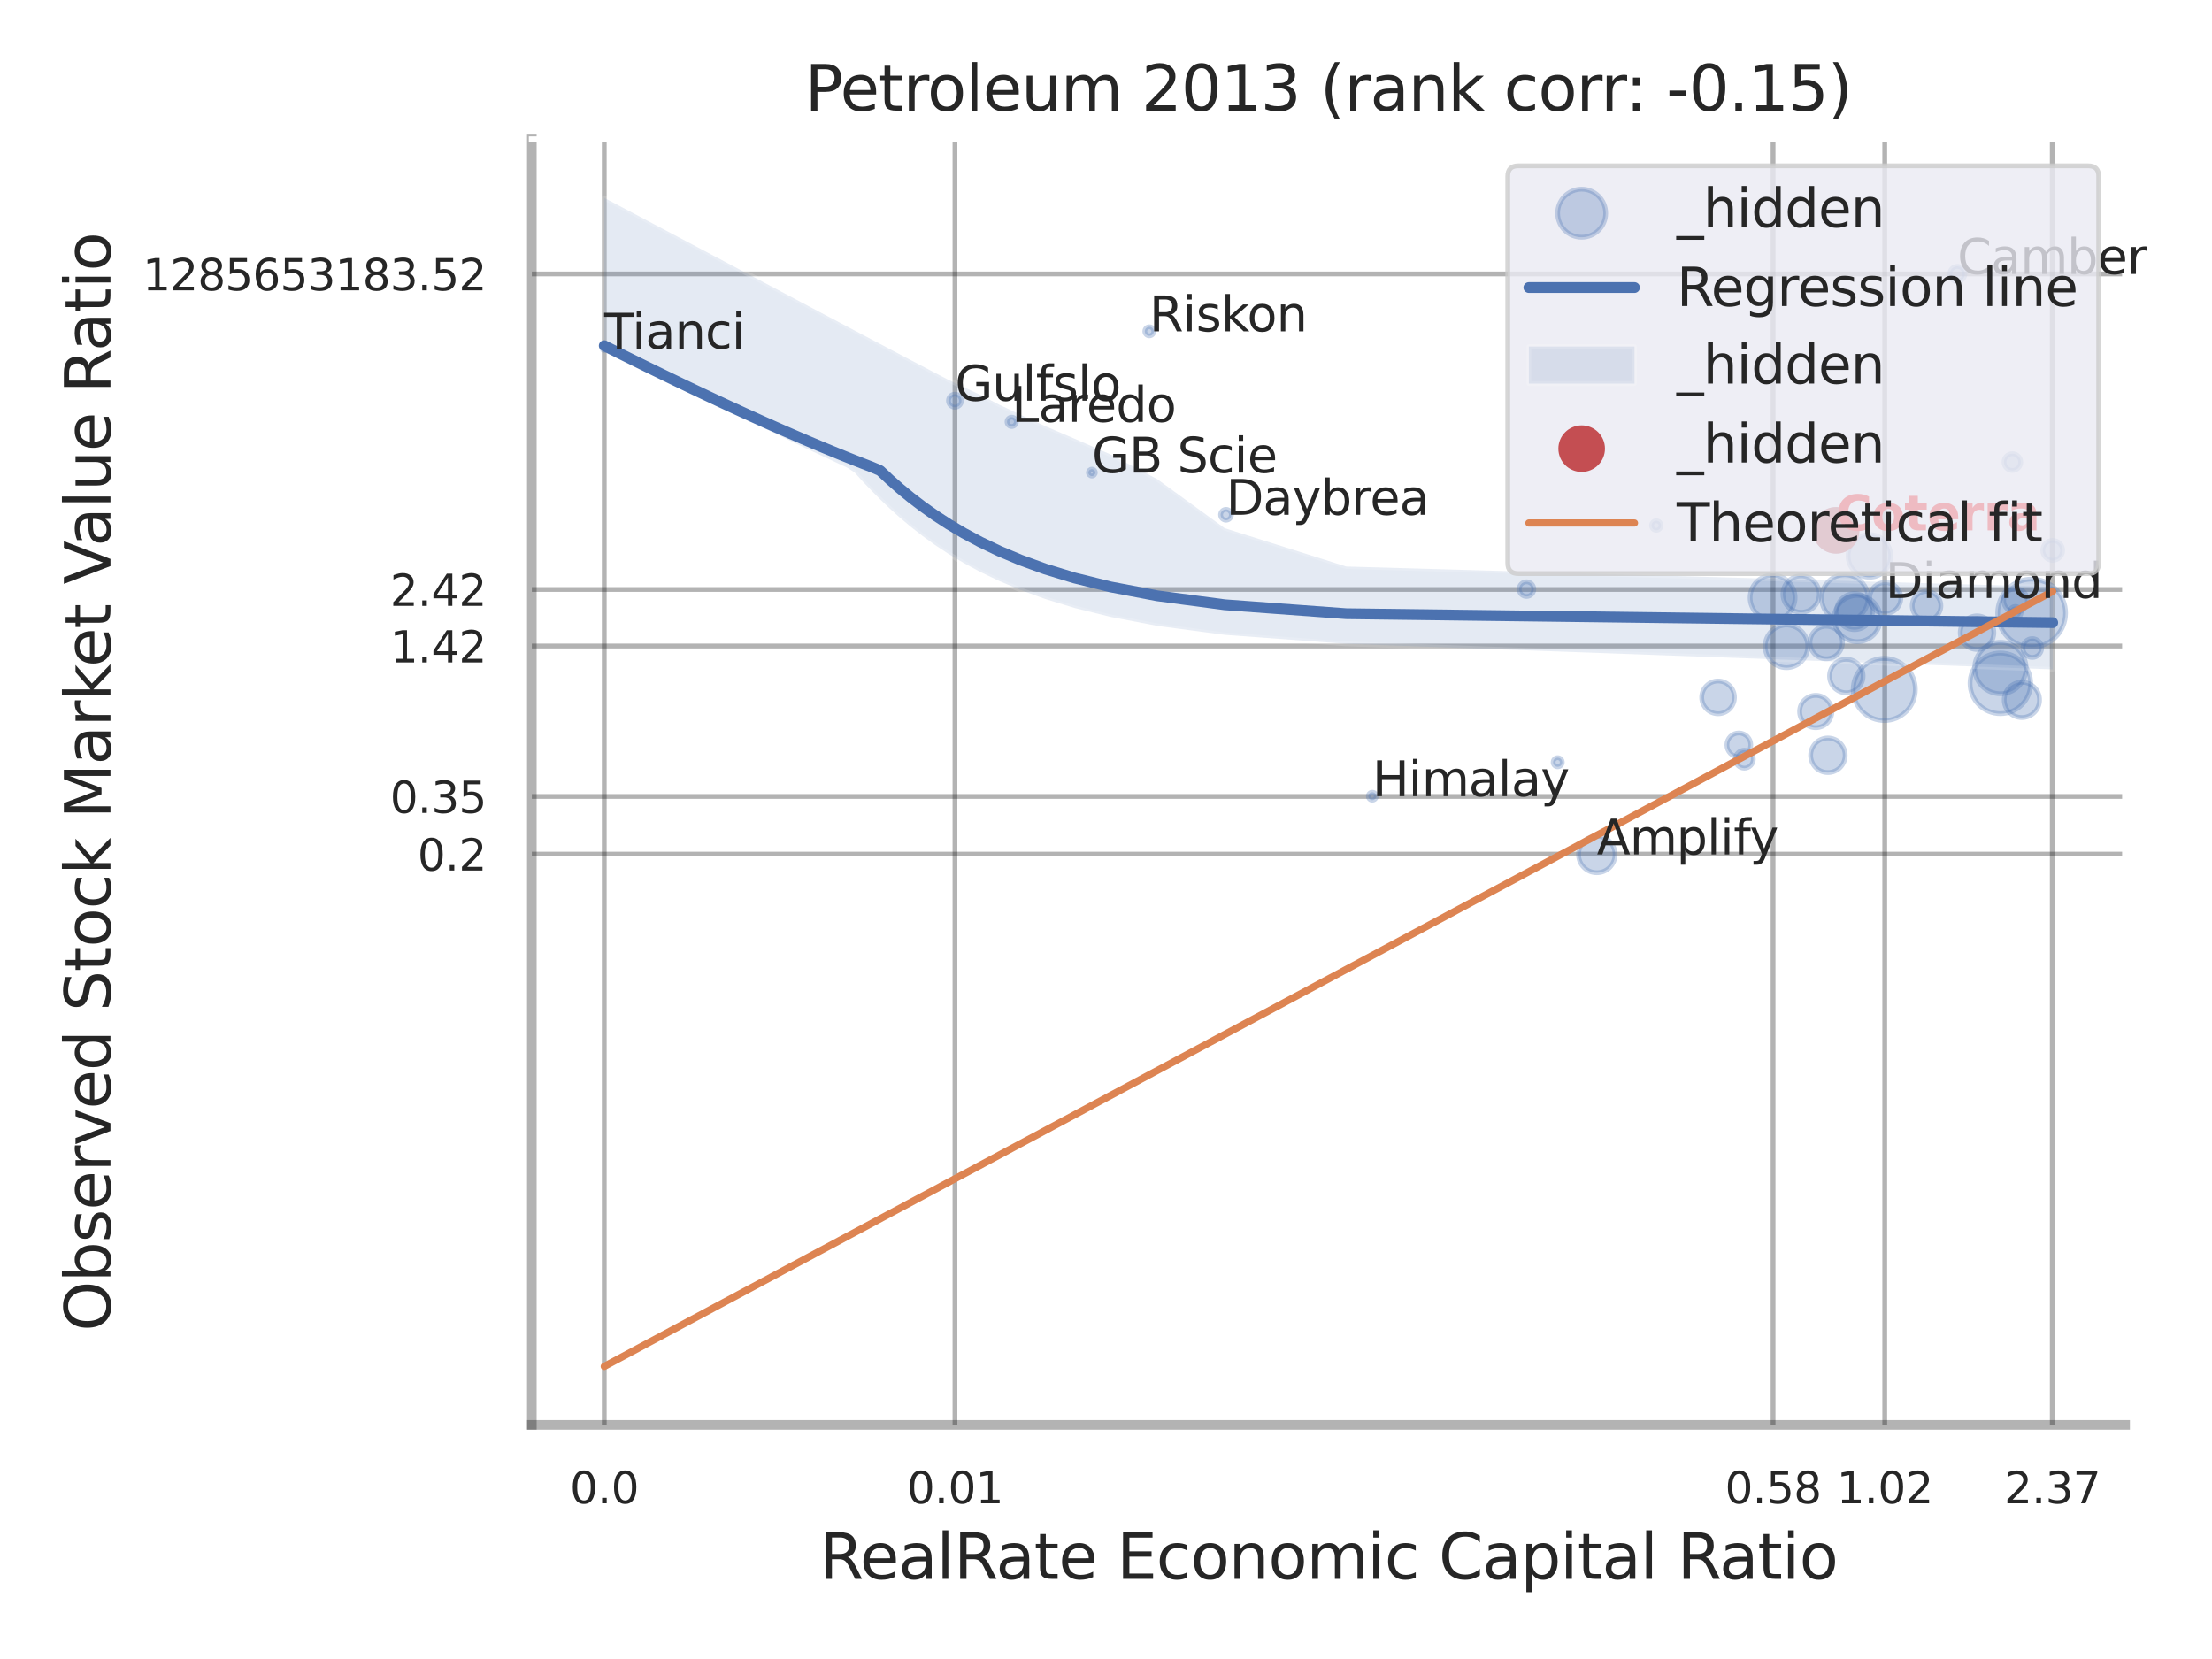 <?xml version="1.0" encoding="utf-8" standalone="no"?>
<!DOCTYPE svg PUBLIC "-//W3C//DTD SVG 1.1//EN"
  "http://www.w3.org/Graphics/SVG/1.1/DTD/svg11.dtd">
<svg xmlns:xlink="http://www.w3.org/1999/xlink" width="460.8pt" height="345.6pt" viewBox="0 0 460.8 345.6" xmlns="http://www.w3.org/2000/svg" version="1.1">
 <defs>
  <style type="text/css">*{stroke-linejoin: round; stroke-linecap: butt}</style>
 </defs>
 <g id="figure_1">
  <g id="patch_1">
   <path d="M 0 345.6 
L 460.8 345.6 
L 460.8 0 
L 0 0 
z
" style="fill: #ffffff"/>
  </g>
  <g id="axes_1">
   <g id="patch_2">
    <path d="M 110.79 296.82 
L 442.7 296.82 
L 442.7 29.04 
L 110.79 29.04 
z
" style="fill: #ffffff"/>
   </g>
   <g id="matplotlib.axis_1">
    <g id="xtick_1">
     <g id="line2d_1">
      <path d="M 125.877 296.82 
L 125.877 29.04 
" clip-path="url(#p8f009c55b4)" style="fill: none; stroke: #000000; stroke-opacity: 0.3; stroke-linecap: round"/>
     </g>
     <g id="text_1">
      <!-- 0.0 -->
      <g style="fill: #262626" transform="translate(118.72 313.159) scale(0.09 -0.09)">
       <defs>
        <path id="DejaVuSans-30" d="M 2034 4250 
Q 1547 4250 1301 3770 
Q 1056 3291 1056 2328 
Q 1056 1369 1301 889 
Q 1547 409 2034 409 
Q 2525 409 2770 889 
Q 3016 1369 3016 2328 
Q 3016 3291 2770 3770 
Q 2525 4250 2034 4250 
z
M 2034 4750 
Q 2819 4750 3233 4129 
Q 3647 3509 3647 2328 
Q 3647 1150 3233 529 
Q 2819 -91 2034 -91 
Q 1250 -91 836 529 
Q 422 1150 422 2328 
Q 422 3509 836 4129 
Q 1250 4750 2034 4750 
z
" transform="scale(0.016)"/>
        <path id="DejaVuSans-2e" d="M 684 794 
L 1344 794 
L 1344 0 
L 684 0 
L 684 794 
z
" transform="scale(0.016)"/>
       </defs>
       <use xlink:href="#DejaVuSans-30"/>
       <use xlink:href="#DejaVuSans-2e" transform="translate(63.623 0)"/>
       <use xlink:href="#DejaVuSans-30" transform="translate(95.41 0)"/>
      </g>
     </g>
    </g>
    <g id="xtick_2">
     <g id="line2d_2">
      <path d="M 198.934 296.82 
L 198.934 29.04 
" clip-path="url(#p8f009c55b4)" style="fill: none; stroke: #000000; stroke-opacity: 0.3; stroke-linecap: round"/>
     </g>
     <g id="text_2">
      <!-- 0.01 -->
      <g style="fill: #262626" transform="translate(188.915 313.159) scale(0.09 -0.09)">
       <defs>
        <path id="DejaVuSans-31" d="M 794 531 
L 1825 531 
L 1825 4091 
L 703 3866 
L 703 4441 
L 1819 4666 
L 2450 4666 
L 2450 531 
L 3481 531 
L 3481 0 
L 794 0 
L 794 531 
z
" transform="scale(0.016)"/>
       </defs>
       <use xlink:href="#DejaVuSans-30"/>
       <use xlink:href="#DejaVuSans-2e" transform="translate(63.623 0)"/>
       <use xlink:href="#DejaVuSans-30" transform="translate(95.41 0)"/>
       <use xlink:href="#DejaVuSans-31" transform="translate(159.033 0)"/>
      </g>
     </g>
    </g>
    <g id="xtick_3">
     <g id="line2d_3">
      <path d="M 369.363 296.82 
L 369.363 29.04 
" clip-path="url(#p8f009c55b4)" style="fill: none; stroke: #000000; stroke-opacity: 0.3; stroke-linecap: round"/>
     </g>
     <g id="text_3">
      <!-- 0.58 -->
      <g style="fill: #262626" transform="translate(359.344 313.159) scale(0.09 -0.09)">
       <defs>
        <path id="DejaVuSans-35" d="M 691 4666 
L 3169 4666 
L 3169 4134 
L 1269 4134 
L 1269 2991 
Q 1406 3038 1543 3061 
Q 1681 3084 1819 3084 
Q 2600 3084 3056 2656 
Q 3513 2228 3513 1497 
Q 3513 744 3044 326 
Q 2575 -91 1722 -91 
Q 1428 -91 1123 -41 
Q 819 9 494 109 
L 494 744 
Q 775 591 1075 516 
Q 1375 441 1709 441 
Q 2250 441 2565 725 
Q 2881 1009 2881 1497 
Q 2881 1984 2565 2268 
Q 2250 2553 1709 2553 
Q 1456 2553 1204 2497 
Q 953 2441 691 2322 
L 691 4666 
z
" transform="scale(0.016)"/>
        <path id="DejaVuSans-38" d="M 2034 2216 
Q 1584 2216 1326 1975 
Q 1069 1734 1069 1313 
Q 1069 891 1326 650 
Q 1584 409 2034 409 
Q 2484 409 2743 651 
Q 3003 894 3003 1313 
Q 3003 1734 2745 1975 
Q 2488 2216 2034 2216 
z
M 1403 2484 
Q 997 2584 770 2862 
Q 544 3141 544 3541 
Q 544 4100 942 4425 
Q 1341 4750 2034 4750 
Q 2731 4750 3128 4425 
Q 3525 4100 3525 3541 
Q 3525 3141 3298 2862 
Q 3072 2584 2669 2484 
Q 3125 2378 3379 2068 
Q 3634 1759 3634 1313 
Q 3634 634 3220 271 
Q 2806 -91 2034 -91 
Q 1263 -91 848 271 
Q 434 634 434 1313 
Q 434 1759 690 2068 
Q 947 2378 1403 2484 
z
M 1172 3481 
Q 1172 3119 1398 2916 
Q 1625 2713 2034 2713 
Q 2441 2713 2670 2916 
Q 2900 3119 2900 3481 
Q 2900 3844 2670 4047 
Q 2441 4250 2034 4250 
Q 1625 4250 1398 4047 
Q 1172 3844 1172 3481 
z
" transform="scale(0.016)"/>
       </defs>
       <use xlink:href="#DejaVuSans-30"/>
       <use xlink:href="#DejaVuSans-2e" transform="translate(63.623 0)"/>
       <use xlink:href="#DejaVuSans-35" transform="translate(95.41 0)"/>
       <use xlink:href="#DejaVuSans-38" transform="translate(159.033 0)"/>
      </g>
     </g>
    </g>
    <g id="xtick_4">
     <g id="line2d_4">
      <path d="M 392.627 296.82 
L 392.627 29.04 
" clip-path="url(#p8f009c55b4)" style="fill: none; stroke: #000000; stroke-opacity: 0.3; stroke-linecap: round"/>
     </g>
     <g id="text_4">
      <!-- 1.02 -->
      <g style="fill: #262626" transform="translate(382.608 313.159) scale(0.09 -0.09)">
       <defs>
        <path id="DejaVuSans-32" d="M 1228 531 
L 3431 531 
L 3431 0 
L 469 0 
L 469 531 
Q 828 903 1448 1529 
Q 2069 2156 2228 2338 
Q 2531 2678 2651 2914 
Q 2772 3150 2772 3378 
Q 2772 3750 2511 3984 
Q 2250 4219 1831 4219 
Q 1534 4219 1204 4116 
Q 875 4013 500 3803 
L 500 4441 
Q 881 4594 1212 4672 
Q 1544 4750 1819 4750 
Q 2544 4750 2975 4387 
Q 3406 4025 3406 3419 
Q 3406 3131 3298 2873 
Q 3191 2616 2906 2266 
Q 2828 2175 2409 1742 
Q 1991 1309 1228 531 
z
" transform="scale(0.016)"/>
       </defs>
       <use xlink:href="#DejaVuSans-31"/>
       <use xlink:href="#DejaVuSans-2e" transform="translate(63.623 0)"/>
       <use xlink:href="#DejaVuSans-30" transform="translate(95.41 0)"/>
       <use xlink:href="#DejaVuSans-32" transform="translate(159.033 0)"/>
      </g>
     </g>
    </g>
    <g id="xtick_5">
     <g id="line2d_5">
      <path d="M 427.523 296.82 
L 427.523 29.04 
" clip-path="url(#p8f009c55b4)" style="fill: none; stroke: #000000; stroke-opacity: 0.3; stroke-linecap: round"/>
     </g>
     <g id="text_5">
      <!-- 2.37 -->
      <g style="fill: #262626" transform="translate(417.504 313.159) scale(0.09 -0.09)">
       <defs>
        <path id="DejaVuSans-33" d="M 2597 2516 
Q 3050 2419 3304 2112 
Q 3559 1806 3559 1356 
Q 3559 666 3084 287 
Q 2609 -91 1734 -91 
Q 1441 -91 1130 -33 
Q 819 25 488 141 
L 488 750 
Q 750 597 1062 519 
Q 1375 441 1716 441 
Q 2309 441 2620 675 
Q 2931 909 2931 1356 
Q 2931 1769 2642 2001 
Q 2353 2234 1838 2234 
L 1294 2234 
L 1294 2753 
L 1863 2753 
Q 2328 2753 2575 2939 
Q 2822 3125 2822 3475 
Q 2822 3834 2567 4026 
Q 2313 4219 1838 4219 
Q 1578 4219 1281 4162 
Q 984 4106 628 3988 
L 628 4550 
Q 988 4650 1302 4700 
Q 1616 4750 1894 4750 
Q 2613 4750 3031 4423 
Q 3450 4097 3450 3541 
Q 3450 3153 3228 2886 
Q 3006 2619 2597 2516 
z
" transform="scale(0.016)"/>
        <path id="DejaVuSans-37" d="M 525 4666 
L 3525 4666 
L 3525 4397 
L 1831 0 
L 1172 0 
L 2766 4134 
L 525 4134 
L 525 4666 
z
" transform="scale(0.016)"/>
       </defs>
       <use xlink:href="#DejaVuSans-32"/>
       <use xlink:href="#DejaVuSans-2e" transform="translate(63.623 0)"/>
       <use xlink:href="#DejaVuSans-33" transform="translate(95.41 0)"/>
       <use xlink:href="#DejaVuSans-37" transform="translate(159.033 0)"/>
      </g>
     </g>
    </g>
    <g id="xtick_6"/>
    <g id="xtick_7"/>
    <g id="xtick_8"/>
    <g id="xtick_9"/>
    <g id="text_6">
     <!-- RealRate Economic Capital Ratio -->
     <g style="fill: #262626" transform="translate(170.691 328.908) scale(0.13 -0.13)">
      <defs>
       <path id="DejaVuSans-52" d="M 2841 2188 
Q 3044 2119 3236 1894 
Q 3428 1669 3622 1275 
L 4263 0 
L 3584 0 
L 2988 1197 
Q 2756 1666 2539 1819 
Q 2322 1972 1947 1972 
L 1259 1972 
L 1259 0 
L 628 0 
L 628 4666 
L 2053 4666 
Q 2853 4666 3247 4331 
Q 3641 3997 3641 3322 
Q 3641 2881 3436 2590 
Q 3231 2300 2841 2188 
z
M 1259 4147 
L 1259 2491 
L 2053 2491 
Q 2509 2491 2742 2702 
Q 2975 2913 2975 3322 
Q 2975 3731 2742 3939 
Q 2509 4147 2053 4147 
L 1259 4147 
z
" transform="scale(0.016)"/>
       <path id="DejaVuSans-65" d="M 3597 1894 
L 3597 1613 
L 953 1613 
Q 991 1019 1311 708 
Q 1631 397 2203 397 
Q 2534 397 2845 478 
Q 3156 559 3463 722 
L 3463 178 
Q 3153 47 2828 -22 
Q 2503 -91 2169 -91 
Q 1331 -91 842 396 
Q 353 884 353 1716 
Q 353 2575 817 3079 
Q 1281 3584 2069 3584 
Q 2775 3584 3186 3129 
Q 3597 2675 3597 1894 
z
M 3022 2063 
Q 3016 2534 2758 2815 
Q 2500 3097 2075 3097 
Q 1594 3097 1305 2825 
Q 1016 2553 972 2059 
L 3022 2063 
z
" transform="scale(0.016)"/>
       <path id="DejaVuSans-61" d="M 2194 1759 
Q 1497 1759 1228 1600 
Q 959 1441 959 1056 
Q 959 750 1161 570 
Q 1363 391 1709 391 
Q 2188 391 2477 730 
Q 2766 1069 2766 1631 
L 2766 1759 
L 2194 1759 
z
M 3341 1997 
L 3341 0 
L 2766 0 
L 2766 531 
Q 2569 213 2275 61 
Q 1981 -91 1556 -91 
Q 1019 -91 701 211 
Q 384 513 384 1019 
Q 384 1609 779 1909 
Q 1175 2209 1959 2209 
L 2766 2209 
L 2766 2266 
Q 2766 2663 2505 2880 
Q 2244 3097 1772 3097 
Q 1472 3097 1187 3025 
Q 903 2953 641 2809 
L 641 3341 
Q 956 3463 1253 3523 
Q 1550 3584 1831 3584 
Q 2591 3584 2966 3190 
Q 3341 2797 3341 1997 
z
" transform="scale(0.016)"/>
       <path id="DejaVuSans-6c" d="M 603 4863 
L 1178 4863 
L 1178 0 
L 603 0 
L 603 4863 
z
" transform="scale(0.016)"/>
       <path id="DejaVuSans-74" d="M 1172 4494 
L 1172 3500 
L 2356 3500 
L 2356 3053 
L 1172 3053 
L 1172 1153 
Q 1172 725 1289 603 
Q 1406 481 1766 481 
L 2356 481 
L 2356 0 
L 1766 0 
Q 1100 0 847 248 
Q 594 497 594 1153 
L 594 3053 
L 172 3053 
L 172 3500 
L 594 3500 
L 594 4494 
L 1172 4494 
z
" transform="scale(0.016)"/>
       <path id="DejaVuSans-20" transform="scale(0.016)"/>
       <path id="DejaVuSans-45" d="M 628 4666 
L 3578 4666 
L 3578 4134 
L 1259 4134 
L 1259 2753 
L 3481 2753 
L 3481 2222 
L 1259 2222 
L 1259 531 
L 3634 531 
L 3634 0 
L 628 0 
L 628 4666 
z
" transform="scale(0.016)"/>
       <path id="DejaVuSans-63" d="M 3122 3366 
L 3122 2828 
Q 2878 2963 2633 3030 
Q 2388 3097 2138 3097 
Q 1578 3097 1268 2742 
Q 959 2388 959 1747 
Q 959 1106 1268 751 
Q 1578 397 2138 397 
Q 2388 397 2633 464 
Q 2878 531 3122 666 
L 3122 134 
Q 2881 22 2623 -34 
Q 2366 -91 2075 -91 
Q 1284 -91 818 406 
Q 353 903 353 1747 
Q 353 2603 823 3093 
Q 1294 3584 2113 3584 
Q 2378 3584 2631 3529 
Q 2884 3475 3122 3366 
z
" transform="scale(0.016)"/>
       <path id="DejaVuSans-6f" d="M 1959 3097 
Q 1497 3097 1228 2736 
Q 959 2375 959 1747 
Q 959 1119 1226 758 
Q 1494 397 1959 397 
Q 2419 397 2687 759 
Q 2956 1122 2956 1747 
Q 2956 2369 2687 2733 
Q 2419 3097 1959 3097 
z
M 1959 3584 
Q 2709 3584 3137 3096 
Q 3566 2609 3566 1747 
Q 3566 888 3137 398 
Q 2709 -91 1959 -91 
Q 1206 -91 779 398 
Q 353 888 353 1747 
Q 353 2609 779 3096 
Q 1206 3584 1959 3584 
z
" transform="scale(0.016)"/>
       <path id="DejaVuSans-6e" d="M 3513 2113 
L 3513 0 
L 2938 0 
L 2938 2094 
Q 2938 2591 2744 2837 
Q 2550 3084 2163 3084 
Q 1697 3084 1428 2787 
Q 1159 2491 1159 1978 
L 1159 0 
L 581 0 
L 581 3500 
L 1159 3500 
L 1159 2956 
Q 1366 3272 1645 3428 
Q 1925 3584 2291 3584 
Q 2894 3584 3203 3211 
Q 3513 2838 3513 2113 
z
" transform="scale(0.016)"/>
       <path id="DejaVuSans-6d" d="M 3328 2828 
Q 3544 3216 3844 3400 
Q 4144 3584 4550 3584 
Q 5097 3584 5394 3201 
Q 5691 2819 5691 2113 
L 5691 0 
L 5113 0 
L 5113 2094 
Q 5113 2597 4934 2840 
Q 4756 3084 4391 3084 
Q 3944 3084 3684 2787 
Q 3425 2491 3425 1978 
L 3425 0 
L 2847 0 
L 2847 2094 
Q 2847 2600 2669 2842 
Q 2491 3084 2119 3084 
Q 1678 3084 1418 2786 
Q 1159 2488 1159 1978 
L 1159 0 
L 581 0 
L 581 3500 
L 1159 3500 
L 1159 2956 
Q 1356 3278 1631 3431 
Q 1906 3584 2284 3584 
Q 2666 3584 2933 3390 
Q 3200 3197 3328 2828 
z
" transform="scale(0.016)"/>
       <path id="DejaVuSans-69" d="M 603 3500 
L 1178 3500 
L 1178 0 
L 603 0 
L 603 3500 
z
M 603 4863 
L 1178 4863 
L 1178 4134 
L 603 4134 
L 603 4863 
z
" transform="scale(0.016)"/>
       <path id="DejaVuSans-43" d="M 4122 4306 
L 4122 3641 
Q 3803 3938 3442 4084 
Q 3081 4231 2675 4231 
Q 1875 4231 1450 3742 
Q 1025 3253 1025 2328 
Q 1025 1406 1450 917 
Q 1875 428 2675 428 
Q 3081 428 3442 575 
Q 3803 722 4122 1019 
L 4122 359 
Q 3791 134 3420 21 
Q 3050 -91 2638 -91 
Q 1578 -91 968 557 
Q 359 1206 359 2328 
Q 359 3453 968 4101 
Q 1578 4750 2638 4750 
Q 3056 4750 3426 4639 
Q 3797 4528 4122 4306 
z
" transform="scale(0.016)"/>
       <path id="DejaVuSans-70" d="M 1159 525 
L 1159 -1331 
L 581 -1331 
L 581 3500 
L 1159 3500 
L 1159 2969 
Q 1341 3281 1617 3432 
Q 1894 3584 2278 3584 
Q 2916 3584 3314 3078 
Q 3713 2572 3713 1747 
Q 3713 922 3314 415 
Q 2916 -91 2278 -91 
Q 1894 -91 1617 61 
Q 1341 213 1159 525 
z
M 3116 1747 
Q 3116 2381 2855 2742 
Q 2594 3103 2138 3103 
Q 1681 3103 1420 2742 
Q 1159 2381 1159 1747 
Q 1159 1113 1420 752 
Q 1681 391 2138 391 
Q 2594 391 2855 752 
Q 3116 1113 3116 1747 
z
" transform="scale(0.016)"/>
      </defs>
      <use xlink:href="#DejaVuSans-52"/>
      <use xlink:href="#DejaVuSans-65" transform="translate(64.982 0)"/>
      <use xlink:href="#DejaVuSans-61" transform="translate(126.506 0)"/>
      <use xlink:href="#DejaVuSans-6c" transform="translate(187.785 0)"/>
      <use xlink:href="#DejaVuSans-52" transform="translate(215.568 0)"/>
      <use xlink:href="#DejaVuSans-61" transform="translate(282.801 0)"/>
      <use xlink:href="#DejaVuSans-74" transform="translate(344.08 0)"/>
      <use xlink:href="#DejaVuSans-65" transform="translate(383.289 0)"/>
      <use xlink:href="#DejaVuSans-20" transform="translate(444.812 0)"/>
      <use xlink:href="#DejaVuSans-45" transform="translate(476.6 0)"/>
      <use xlink:href="#DejaVuSans-63" transform="translate(539.783 0)"/>
      <use xlink:href="#DejaVuSans-6f" transform="translate(594.764 0)"/>
      <use xlink:href="#DejaVuSans-6e" transform="translate(655.945 0)"/>
      <use xlink:href="#DejaVuSans-6f" transform="translate(719.324 0)"/>
      <use xlink:href="#DejaVuSans-6d" transform="translate(780.506 0)"/>
      <use xlink:href="#DejaVuSans-69" transform="translate(877.918 0)"/>
      <use xlink:href="#DejaVuSans-63" transform="translate(905.701 0)"/>
      <use xlink:href="#DejaVuSans-20" transform="translate(960.682 0)"/>
      <use xlink:href="#DejaVuSans-43" transform="translate(992.469 0)"/>
      <use xlink:href="#DejaVuSans-61" transform="translate(1062.293 0)"/>
      <use xlink:href="#DejaVuSans-70" transform="translate(1123.572 0)"/>
      <use xlink:href="#DejaVuSans-69" transform="translate(1187.049 0)"/>
      <use xlink:href="#DejaVuSans-74" transform="translate(1214.832 0)"/>
      <use xlink:href="#DejaVuSans-61" transform="translate(1254.041 0)"/>
      <use xlink:href="#DejaVuSans-6c" transform="translate(1315.32 0)"/>
      <use xlink:href="#DejaVuSans-20" transform="translate(1343.104 0)"/>
      <use xlink:href="#DejaVuSans-52" transform="translate(1374.891 0)"/>
      <use xlink:href="#DejaVuSans-61" transform="translate(1442.123 0)"/>
      <use xlink:href="#DejaVuSans-74" transform="translate(1503.402 0)"/>
      <use xlink:href="#DejaVuSans-69" transform="translate(1542.611 0)"/>
      <use xlink:href="#DejaVuSans-6f" transform="translate(1570.395 0)"/>
     </g>
    </g>
   </g>
   <g id="matplotlib.axis_2">
    <g id="ytick_1">
     <g id="line2d_6">
      <path d="M 110.79 177.925 
L 442.7 177.925 
" clip-path="url(#p8f009c55b4)" style="fill: none; stroke: #000000; stroke-opacity: 0.3; stroke-linecap: round"/>
     </g>
     <g id="text_7">
      <!-- 0.2 -->
      <g style="fill: #262626" transform="translate(86.977 181.344) scale(0.09 -0.09)">
       <use xlink:href="#DejaVuSans-30"/>
       <use xlink:href="#DejaVuSans-2e" transform="translate(63.623 0)"/>
       <use xlink:href="#DejaVuSans-32" transform="translate(95.41 0)"/>
      </g>
     </g>
    </g>
    <g id="ytick_2">
     <g id="line2d_7">
      <path d="M 110.79 165.921 
L 442.7 165.921 
" clip-path="url(#p8f009c55b4)" style="fill: none; stroke: #000000; stroke-opacity: 0.3; stroke-linecap: round"/>
     </g>
     <g id="text_8">
      <!-- 0.35 -->
      <g style="fill: #262626" transform="translate(81.251 169.34) scale(0.09 -0.09)">
       <use xlink:href="#DejaVuSans-30"/>
       <use xlink:href="#DejaVuSans-2e" transform="translate(63.623 0)"/>
       <use xlink:href="#DejaVuSans-33" transform="translate(95.41 0)"/>
       <use xlink:href="#DejaVuSans-35" transform="translate(159.033 0)"/>
      </g>
     </g>
    </g>
    <g id="ytick_3">
     <g id="line2d_8">
      <path d="M 110.79 134.578 
L 442.7 134.578 
" clip-path="url(#p8f009c55b4)" style="fill: none; stroke: #000000; stroke-opacity: 0.3; stroke-linecap: round"/>
     </g>
     <g id="text_9">
      <!-- 1.42 -->
      <g style="fill: #262626" transform="translate(81.251 137.998) scale(0.09 -0.09)">
       <defs>
        <path id="DejaVuSans-34" d="M 2419 4116 
L 825 1625 
L 2419 1625 
L 2419 4116 
z
M 2253 4666 
L 3047 4666 
L 3047 1625 
L 3713 1625 
L 3713 1100 
L 3047 1100 
L 3047 0 
L 2419 0 
L 2419 1100 
L 313 1100 
L 313 1709 
L 2253 4666 
z
" transform="scale(0.016)"/>
       </defs>
       <use xlink:href="#DejaVuSans-31"/>
       <use xlink:href="#DejaVuSans-2e" transform="translate(63.623 0)"/>
       <use xlink:href="#DejaVuSans-34" transform="translate(95.41 0)"/>
       <use xlink:href="#DejaVuSans-32" transform="translate(159.033 0)"/>
      </g>
     </g>
    </g>
    <g id="ytick_4">
     <g id="line2d_9">
      <path d="M 110.79 122.797 
L 442.7 122.797 
" clip-path="url(#p8f009c55b4)" style="fill: none; stroke: #000000; stroke-opacity: 0.3; stroke-linecap: round"/>
     </g>
     <g id="text_10">
      <!-- 2.42 -->
      <g style="fill: #262626" transform="translate(81.251 126.216) scale(0.09 -0.09)">
       <use xlink:href="#DejaVuSans-32"/>
       <use xlink:href="#DejaVuSans-2e" transform="translate(63.623 0)"/>
       <use xlink:href="#DejaVuSans-34" transform="translate(95.41 0)"/>
       <use xlink:href="#DejaVuSans-32" transform="translate(159.033 0)"/>
      </g>
     </g>
    </g>
    <g id="ytick_5">
     <g id="line2d_10">
      <path d="M 110.79 57.066 
L 442.7 57.066 
" clip-path="url(#p8f009c55b4)" style="fill: none; stroke: #000000; stroke-opacity: 0.3; stroke-linecap: round"/>
     </g>
     <g id="text_11">
      <!-- 1285653183.52 -->
      <g style="fill: #262626" transform="translate(29.715 60.485) scale(0.09 -0.09)">
       <defs>
        <path id="DejaVuSans-36" d="M 2113 2584 
Q 1688 2584 1439 2293 
Q 1191 2003 1191 1497 
Q 1191 994 1439 701 
Q 1688 409 2113 409 
Q 2538 409 2786 701 
Q 3034 994 3034 1497 
Q 3034 2003 2786 2293 
Q 2538 2584 2113 2584 
z
M 3366 4563 
L 3366 3988 
Q 3128 4100 2886 4159 
Q 2644 4219 2406 4219 
Q 1781 4219 1451 3797 
Q 1122 3375 1075 2522 
Q 1259 2794 1537 2939 
Q 1816 3084 2150 3084 
Q 2853 3084 3261 2657 
Q 3669 2231 3669 1497 
Q 3669 778 3244 343 
Q 2819 -91 2113 -91 
Q 1303 -91 875 529 
Q 447 1150 447 2328 
Q 447 3434 972 4092 
Q 1497 4750 2381 4750 
Q 2619 4750 2861 4703 
Q 3103 4656 3366 4563 
z
" transform="scale(0.016)"/>
       </defs>
       <use xlink:href="#DejaVuSans-31"/>
       <use xlink:href="#DejaVuSans-32" transform="translate(63.623 0)"/>
       <use xlink:href="#DejaVuSans-38" transform="translate(127.246 0)"/>
       <use xlink:href="#DejaVuSans-35" transform="translate(190.869 0)"/>
       <use xlink:href="#DejaVuSans-36" transform="translate(254.492 0)"/>
       <use xlink:href="#DejaVuSans-35" transform="translate(318.115 0)"/>
       <use xlink:href="#DejaVuSans-33" transform="translate(381.738 0)"/>
       <use xlink:href="#DejaVuSans-31" transform="translate(445.361 0)"/>
       <use xlink:href="#DejaVuSans-38" transform="translate(508.984 0)"/>
       <use xlink:href="#DejaVuSans-33" transform="translate(572.607 0)"/>
       <use xlink:href="#DejaVuSans-2e" transform="translate(636.23 0)"/>
       <use xlink:href="#DejaVuSans-35" transform="translate(668.018 0)"/>
       <use xlink:href="#DejaVuSans-32" transform="translate(731.641 0)"/>
      </g>
     </g>
    </g>
    <g id="ytick_6"/>
    <g id="ytick_7"/>
    <g id="ytick_8"/>
    <g id="ytick_9"/>
    <g id="ytick_10"/>
    <g id="ytick_11"/>
    <g id="ytick_12"/>
    <g id="ytick_13"/>
    <g id="text_12">
     <!-- Observed Stock Market Value Ratio -->
     <g style="fill: #262626" transform="translate(23.011 277.332) rotate(-90) scale(0.13 -0.13)">
      <defs>
       <path id="DejaVuSans-4f" d="M 2522 4238 
Q 1834 4238 1429 3725 
Q 1025 3213 1025 2328 
Q 1025 1447 1429 934 
Q 1834 422 2522 422 
Q 3209 422 3611 934 
Q 4013 1447 4013 2328 
Q 4013 3213 3611 3725 
Q 3209 4238 2522 4238 
z
M 2522 4750 
Q 3503 4750 4090 4092 
Q 4678 3434 4678 2328 
Q 4678 1225 4090 567 
Q 3503 -91 2522 -91 
Q 1538 -91 948 565 
Q 359 1222 359 2328 
Q 359 3434 948 4092 
Q 1538 4750 2522 4750 
z
" transform="scale(0.016)"/>
       <path id="DejaVuSans-62" d="M 3116 1747 
Q 3116 2381 2855 2742 
Q 2594 3103 2138 3103 
Q 1681 3103 1420 2742 
Q 1159 2381 1159 1747 
Q 1159 1113 1420 752 
Q 1681 391 2138 391 
Q 2594 391 2855 752 
Q 3116 1113 3116 1747 
z
M 1159 2969 
Q 1341 3281 1617 3432 
Q 1894 3584 2278 3584 
Q 2916 3584 3314 3078 
Q 3713 2572 3713 1747 
Q 3713 922 3314 415 
Q 2916 -91 2278 -91 
Q 1894 -91 1617 61 
Q 1341 213 1159 525 
L 1159 0 
L 581 0 
L 581 4863 
L 1159 4863 
L 1159 2969 
z
" transform="scale(0.016)"/>
       <path id="DejaVuSans-73" d="M 2834 3397 
L 2834 2853 
Q 2591 2978 2328 3040 
Q 2066 3103 1784 3103 
Q 1356 3103 1142 2972 
Q 928 2841 928 2578 
Q 928 2378 1081 2264 
Q 1234 2150 1697 2047 
L 1894 2003 
Q 2506 1872 2764 1633 
Q 3022 1394 3022 966 
Q 3022 478 2636 193 
Q 2250 -91 1575 -91 
Q 1294 -91 989 -36 
Q 684 19 347 128 
L 347 722 
Q 666 556 975 473 
Q 1284 391 1588 391 
Q 1994 391 2212 530 
Q 2431 669 2431 922 
Q 2431 1156 2273 1281 
Q 2116 1406 1581 1522 
L 1381 1569 
Q 847 1681 609 1914 
Q 372 2147 372 2553 
Q 372 3047 722 3315 
Q 1072 3584 1716 3584 
Q 2034 3584 2315 3537 
Q 2597 3491 2834 3397 
z
" transform="scale(0.016)"/>
       <path id="DejaVuSans-72" d="M 2631 2963 
Q 2534 3019 2420 3045 
Q 2306 3072 2169 3072 
Q 1681 3072 1420 2755 
Q 1159 2438 1159 1844 
L 1159 0 
L 581 0 
L 581 3500 
L 1159 3500 
L 1159 2956 
Q 1341 3275 1631 3429 
Q 1922 3584 2338 3584 
Q 2397 3584 2469 3576 
Q 2541 3569 2628 3553 
L 2631 2963 
z
" transform="scale(0.016)"/>
       <path id="DejaVuSans-76" d="M 191 3500 
L 800 3500 
L 1894 563 
L 2988 3500 
L 3597 3500 
L 2284 0 
L 1503 0 
L 191 3500 
z
" transform="scale(0.016)"/>
       <path id="DejaVuSans-64" d="M 2906 2969 
L 2906 4863 
L 3481 4863 
L 3481 0 
L 2906 0 
L 2906 525 
Q 2725 213 2448 61 
Q 2172 -91 1784 -91 
Q 1150 -91 751 415 
Q 353 922 353 1747 
Q 353 2572 751 3078 
Q 1150 3584 1784 3584 
Q 2172 3584 2448 3432 
Q 2725 3281 2906 2969 
z
M 947 1747 
Q 947 1113 1208 752 
Q 1469 391 1925 391 
Q 2381 391 2643 752 
Q 2906 1113 2906 1747 
Q 2906 2381 2643 2742 
Q 2381 3103 1925 3103 
Q 1469 3103 1208 2742 
Q 947 2381 947 1747 
z
" transform="scale(0.016)"/>
       <path id="DejaVuSans-53" d="M 3425 4513 
L 3425 3897 
Q 3066 4069 2747 4153 
Q 2428 4238 2131 4238 
Q 1616 4238 1336 4038 
Q 1056 3838 1056 3469 
Q 1056 3159 1242 3001 
Q 1428 2844 1947 2747 
L 2328 2669 
Q 3034 2534 3370 2195 
Q 3706 1856 3706 1288 
Q 3706 609 3251 259 
Q 2797 -91 1919 -91 
Q 1588 -91 1214 -16 
Q 841 59 441 206 
L 441 856 
Q 825 641 1194 531 
Q 1563 422 1919 422 
Q 2459 422 2753 634 
Q 3047 847 3047 1241 
Q 3047 1584 2836 1778 
Q 2625 1972 2144 2069 
L 1759 2144 
Q 1053 2284 737 2584 
Q 422 2884 422 3419 
Q 422 4038 858 4394 
Q 1294 4750 2059 4750 
Q 2388 4750 2728 4690 
Q 3069 4631 3425 4513 
z
" transform="scale(0.016)"/>
       <path id="DejaVuSans-6b" d="M 581 4863 
L 1159 4863 
L 1159 1991 
L 2875 3500 
L 3609 3500 
L 1753 1863 
L 3688 0 
L 2938 0 
L 1159 1709 
L 1159 0 
L 581 0 
L 581 4863 
z
" transform="scale(0.016)"/>
       <path id="DejaVuSans-4d" d="M 628 4666 
L 1569 4666 
L 2759 1491 
L 3956 4666 
L 4897 4666 
L 4897 0 
L 4281 0 
L 4281 4097 
L 3078 897 
L 2444 897 
L 1241 4097 
L 1241 0 
L 628 0 
L 628 4666 
z
" transform="scale(0.016)"/>
       <path id="DejaVuSans-56" d="M 1831 0 
L 50 4666 
L 709 4666 
L 2188 738 
L 3669 4666 
L 4325 4666 
L 2547 0 
L 1831 0 
z
" transform="scale(0.016)"/>
       <path id="DejaVuSans-75" d="M 544 1381 
L 544 3500 
L 1119 3500 
L 1119 1403 
Q 1119 906 1312 657 
Q 1506 409 1894 409 
Q 2359 409 2629 706 
Q 2900 1003 2900 1516 
L 2900 3500 
L 3475 3500 
L 3475 0 
L 2900 0 
L 2900 538 
Q 2691 219 2414 64 
Q 2138 -91 1772 -91 
Q 1169 -91 856 284 
Q 544 659 544 1381 
z
M 1991 3584 
L 1991 3584 
z
" transform="scale(0.016)"/>
      </defs>
      <use xlink:href="#DejaVuSans-4f"/>
      <use xlink:href="#DejaVuSans-62" transform="translate(78.711 0)"/>
      <use xlink:href="#DejaVuSans-73" transform="translate(142.188 0)"/>
      <use xlink:href="#DejaVuSans-65" transform="translate(194.287 0)"/>
      <use xlink:href="#DejaVuSans-72" transform="translate(255.811 0)"/>
      <use xlink:href="#DejaVuSans-76" transform="translate(296.924 0)"/>
      <use xlink:href="#DejaVuSans-65" transform="translate(356.104 0)"/>
      <use xlink:href="#DejaVuSans-64" transform="translate(417.627 0)"/>
      <use xlink:href="#DejaVuSans-20" transform="translate(481.104 0)"/>
      <use xlink:href="#DejaVuSans-53" transform="translate(512.891 0)"/>
      <use xlink:href="#DejaVuSans-74" transform="translate(576.367 0)"/>
      <use xlink:href="#DejaVuSans-6f" transform="translate(615.576 0)"/>
      <use xlink:href="#DejaVuSans-63" transform="translate(676.758 0)"/>
      <use xlink:href="#DejaVuSans-6b" transform="translate(731.738 0)"/>
      <use xlink:href="#DejaVuSans-20" transform="translate(789.648 0)"/>
      <use xlink:href="#DejaVuSans-4d" transform="translate(821.436 0)"/>
      <use xlink:href="#DejaVuSans-61" transform="translate(907.715 0)"/>
      <use xlink:href="#DejaVuSans-72" transform="translate(968.994 0)"/>
      <use xlink:href="#DejaVuSans-6b" transform="translate(1010.107 0)"/>
      <use xlink:href="#DejaVuSans-65" transform="translate(1064.393 0)"/>
      <use xlink:href="#DejaVuSans-74" transform="translate(1125.916 0)"/>
      <use xlink:href="#DejaVuSans-20" transform="translate(1165.125 0)"/>
      <use xlink:href="#DejaVuSans-56" transform="translate(1196.912 0)"/>
      <use xlink:href="#DejaVuSans-61" transform="translate(1257.57 0)"/>
      <use xlink:href="#DejaVuSans-6c" transform="translate(1318.85 0)"/>
      <use xlink:href="#DejaVuSans-75" transform="translate(1346.633 0)"/>
      <use xlink:href="#DejaVuSans-65" transform="translate(1410.012 0)"/>
      <use xlink:href="#DejaVuSans-20" transform="translate(1471.535 0)"/>
      <use xlink:href="#DejaVuSans-52" transform="translate(1503.322 0)"/>
      <use xlink:href="#DejaVuSans-61" transform="translate(1570.555 0)"/>
      <use xlink:href="#DejaVuSans-74" transform="translate(1631.834 0)"/>
      <use xlink:href="#DejaVuSans-69" transform="translate(1671.043 0)"/>
      <use xlink:href="#DejaVuSans-6f" transform="translate(1698.826 0)"/>
     </g>
    </g>
   </g>
   <g id="PathCollection_1">
    <path d="M 384.307 129.406 
C 385.591 129.406 386.822 128.896 387.73 127.988 
C 388.638 127.08 389.148 125.848 389.148 124.564 
C 389.148 123.28 388.638 122.048 387.73 121.14 
C 386.822 120.232 385.591 119.722 384.307 119.722 
C 383.023 119.722 381.791 120.232 380.883 121.14 
C 379.975 122.048 379.465 123.28 379.465 124.564 
C 379.465 125.848 379.975 127.08 380.883 127.988 
C 381.791 128.896 383.023 129.406 384.307 129.406 
z
" clip-path="url(#p8f009c55b4)" style="fill: #4c72b0; fill-opacity: 0.3; stroke: #4c72b0; stroke-opacity: 0.3"/>
    <path d="M 363.375 160.029 
C 363.872 160.029 364.348 159.832 364.699 159.481 
C 365.05 159.129 365.247 158.653 365.247 158.157 
C 365.247 157.66 365.05 157.184 364.699 156.833 
C 364.348 156.482 363.872 156.285 363.375 156.285 
C 362.879 156.285 362.403 156.482 362.052 156.833 
C 361.7 157.184 361.503 157.66 361.503 158.157 
C 361.503 158.653 361.7 159.129 362.052 159.481 
C 362.403 159.832 362.879 160.029 363.375 160.029 
z
" clip-path="url(#p8f009c55b4)" style="fill: #4c72b0; fill-opacity: 0.3; stroke: #4c72b0; stroke-opacity: 0.3"/>
    <path d="M 380.79 160.938 
C 381.745 160.938 382.66 160.559 383.335 159.884 
C 384.01 159.209 384.389 158.294 384.389 157.339 
C 384.389 156.385 384.01 155.47 383.335 154.795 
C 382.66 154.12 381.745 153.741 380.79 153.741 
C 379.836 153.741 378.921 154.12 378.246 154.795 
C 377.571 155.47 377.192 156.385 377.192 157.339 
C 377.192 158.294 377.571 159.209 378.246 159.884 
C 378.921 160.559 379.836 160.938 380.79 160.938 
z
" clip-path="url(#p8f009c55b4)" style="fill: #4c72b0; fill-opacity: 0.3; stroke: #4c72b0; stroke-opacity: 0.3"/>
    <path d="M 386.894 133.674 
C 388.173 133.674 389.399 133.166 390.304 132.262 
C 391.208 131.358 391.716 130.131 391.716 128.852 
C 391.716 127.573 391.208 126.346 390.304 125.442 
C 389.399 124.538 388.173 124.03 386.894 124.03 
C 385.615 124.03 384.388 124.538 383.484 125.442 
C 382.58 126.346 382.072 127.573 382.072 128.852 
C 382.072 130.131 382.58 131.358 383.484 132.262 
C 384.388 133.166 385.615 133.674 386.894 133.674 
z
" clip-path="url(#p8f009c55b4)" style="fill: #4c72b0; fill-opacity: 0.3; stroke: #4c72b0; stroke-opacity: 0.3"/>
    <path d="M 362.231 157.676 
C 362.891 157.676 363.525 157.414 363.992 156.947 
C 364.459 156.479 364.722 155.846 364.722 155.185 
C 364.722 154.524 364.459 153.891 363.992 153.424 
C 363.525 152.956 362.891 152.694 362.231 152.694 
C 361.57 152.694 360.936 152.956 360.469 153.424 
C 360.002 153.891 359.74 154.524 359.74 155.185 
C 359.74 155.846 360.002 156.479 360.469 156.947 
C 360.936 157.414 361.57 157.676 362.231 157.676 
z
" clip-path="url(#p8f009c55b4)" style="fill: #4c72b0; fill-opacity: 0.3; stroke: #4c72b0; stroke-opacity: 0.3"/>
    <path d="M 423.358 136.953 
C 423.878 136.953 424.376 136.746 424.744 136.378 
C 425.112 136.01 425.318 135.512 425.318 134.992 
C 425.318 134.472 425.112 133.973 424.744 133.605 
C 424.376 133.237 423.878 133.031 423.358 133.031 
C 422.838 133.031 422.339 133.237 421.971 133.605 
C 421.603 133.973 421.397 134.472 421.397 134.992 
C 421.397 135.512 421.603 136.01 421.971 136.378 
C 422.339 136.746 422.838 136.953 423.358 136.953 
z
" clip-path="url(#p8f009c55b4)" style="fill: #4c72b0; fill-opacity: 0.3; stroke: #4c72b0; stroke-opacity: 0.3"/>
    <path d="M 392.528 150.099 
C 394.246 150.099 395.894 149.417 397.109 148.202 
C 398.323 146.987 399.006 145.34 399.006 143.622 
C 399.006 141.904 398.323 140.256 397.109 139.042 
C 395.894 137.827 394.246 137.144 392.528 137.144 
C 390.81 137.144 389.163 137.827 387.948 139.042 
C 386.733 140.256 386.051 141.904 386.051 143.622 
C 386.051 145.34 386.733 146.987 387.948 148.202 
C 389.163 149.417 390.81 150.099 392.528 150.099 
z
" clip-path="url(#p8f009c55b4)" style="fill: #4c72b0; fill-opacity: 0.3; stroke: #4c72b0; stroke-opacity: 0.3"/>
    <path d="M 427.613 116.728 
C 428.163 116.728 428.69 116.51 429.079 116.121 
C 429.468 115.732 429.687 115.204 429.687 114.654 
C 429.687 114.104 429.468 113.577 429.079 113.188 
C 428.69 112.799 428.163 112.58 427.613 112.58 
C 427.063 112.58 426.535 112.799 426.146 113.188 
C 425.757 113.577 425.539 114.104 425.539 114.654 
C 425.539 115.204 425.757 115.732 426.146 116.121 
C 426.535 116.51 427.063 116.728 427.613 116.728 
z
" clip-path="url(#p8f009c55b4)" style="fill: #4c72b0; fill-opacity: 0.3; stroke: #4c72b0; stroke-opacity: 0.3"/>
    <path d="M 369.266 129.181 
C 370.508 129.181 371.699 128.688 372.578 127.809 
C 373.456 126.931 373.95 125.739 373.95 124.497 
C 373.95 123.255 373.456 122.063 372.578 121.185 
C 371.699 120.306 370.508 119.813 369.266 119.813 
C 368.023 119.813 366.832 120.306 365.953 121.185 
C 365.075 122.063 364.581 123.255 364.581 124.497 
C 364.581 125.739 365.075 126.931 365.953 127.809 
C 366.832 128.688 368.023 129.181 369.266 129.181 
z
" clip-path="url(#p8f009c55b4)" style="fill: #4c72b0; fill-opacity: 0.3; stroke: #4c72b0; stroke-opacity: 0.3"/>
    <path d="M 345.037 110.469 
C 345.3 110.469 345.552 110.364 345.738 110.178 
C 345.924 109.993 346.028 109.741 346.028 109.478 
C 346.028 109.215 345.924 108.963 345.738 108.777 
C 345.552 108.592 345.3 108.487 345.037 108.487 
C 344.775 108.487 344.523 108.592 344.337 108.777 
C 344.151 108.963 344.047 109.215 344.047 109.478 
C 344.047 109.741 344.151 109.993 344.337 110.178 
C 344.523 110.364 344.775 110.469 345.037 110.469 
z
" clip-path="url(#p8f009c55b4)" style="fill: #4c72b0; fill-opacity: 0.3; stroke: #4c72b0; stroke-opacity: 0.3"/>
    <path d="M 416.715 144.523 
C 418.137 144.523 419.5 143.958 420.505 142.953 
C 421.51 141.949 422.074 140.585 422.074 139.164 
C 422.074 137.743 421.51 136.38 420.505 135.375 
C 419.5 134.37 418.137 133.805 416.715 133.805 
C 415.294 133.805 413.931 134.37 412.926 135.375 
C 411.921 136.38 411.357 137.743 411.357 139.164 
C 411.357 140.585 411.921 141.949 412.926 142.953 
C 413.931 143.958 415.294 144.523 416.715 144.523 
z
" clip-path="url(#p8f009c55b4)" style="fill: #4c72b0; fill-opacity: 0.3; stroke: #4c72b0; stroke-opacity: 0.3"/>
    <path d="M 423.225 134.78 
C 425.1 134.78 426.899 134.035 428.225 132.709 
C 429.551 131.383 430.296 129.584 430.296 127.709 
C 430.296 125.833 429.551 124.035 428.225 122.709 
C 426.899 121.383 425.1 120.638 423.225 120.638 
C 421.35 120.638 419.551 121.383 418.225 122.709 
C 416.899 124.035 416.154 125.833 416.154 127.709 
C 416.154 129.584 416.899 131.383 418.225 132.709 
C 419.551 134.035 421.35 134.78 423.225 134.78 
z
" clip-path="url(#p8f009c55b4)" style="fill: #4c72b0; fill-opacity: 0.3; stroke: #4c72b0; stroke-opacity: 0.3"/>
    <path d="M 357.907 148.687 
C 358.812 148.687 359.679 148.327 360.319 147.688 
C 360.959 147.048 361.318 146.18 361.318 145.276 
C 361.318 144.371 360.959 143.503 360.319 142.864 
C 359.679 142.224 358.812 141.865 357.907 141.865 
C 357.002 141.865 356.135 142.224 355.495 142.864 
C 354.855 143.503 354.496 144.371 354.496 145.276 
C 354.496 146.18 354.855 147.048 355.495 147.688 
C 356.135 148.327 357.002 148.687 357.907 148.687 
z
" clip-path="url(#p8f009c55b4)" style="fill: #4c72b0; fill-opacity: 0.3; stroke: #4c72b0; stroke-opacity: 0.3"/>
    <path d="M 384.621 144.32 
C 385.547 144.32 386.436 143.952 387.091 143.297 
C 387.746 142.642 388.114 141.753 388.114 140.827 
C 388.114 139.9 387.746 139.011 387.091 138.356 
C 386.436 137.701 385.547 137.333 384.621 137.333 
C 383.694 137.333 382.805 137.701 382.15 138.356 
C 381.495 139.011 381.127 139.9 381.127 140.827 
C 381.127 141.753 381.495 142.642 382.15 143.297 
C 382.805 143.952 383.694 144.32 384.621 144.32 
z
" clip-path="url(#p8f009c55b4)" style="fill: #4c72b0; fill-opacity: 0.3; stroke: #4c72b0; stroke-opacity: 0.3"/>
    <path d="M 382.495 114.836 
C 383.649 114.836 384.757 114.377 385.573 113.561 
C 386.39 112.745 386.848 111.637 386.848 110.483 
C 386.848 109.328 386.39 108.221 385.573 107.404 
C 384.757 106.588 383.649 106.129 382.495 106.129 
C 381.34 106.129 380.233 106.588 379.417 107.404 
C 378.6 108.221 378.142 109.328 378.142 110.483 
C 378.142 111.637 378.6 112.745 379.417 113.561 
C 380.233 114.377 381.34 114.836 382.495 114.836 
z
" clip-path="url(#p8f009c55b4)" style="fill: #4c72b0; fill-opacity: 0.3; stroke: #4c72b0; stroke-opacity: 0.3"/>
    <path d="M 372.155 139.087 
C 373.334 139.087 374.465 138.619 375.299 137.785 
C 376.132 136.952 376.601 135.821 376.601 134.642 
C 376.601 133.462 376.132 132.332 375.299 131.498 
C 374.465 130.664 373.334 130.196 372.155 130.196 
C 370.976 130.196 369.845 130.664 369.011 131.498 
C 368.177 132.332 367.709 133.462 367.709 134.642 
C 367.709 135.821 368.177 136.952 369.011 137.785 
C 369.845 138.619 370.976 139.087 372.155 139.087 
z
" clip-path="url(#p8f009c55b4)" style="fill: #4c72b0; fill-opacity: 0.3; stroke: #4c72b0; stroke-opacity: 0.3"/>
    <path d="M 419.871 127.566 
C 420.529 127.566 421.16 127.305 421.625 126.84 
C 422.09 126.374 422.351 125.743 422.351 125.086 
C 422.351 124.428 422.09 123.797 421.625 123.332 
C 421.16 122.866 420.529 122.605 419.871 122.605 
C 419.213 122.605 418.582 122.866 418.117 123.332 
C 417.652 123.797 417.39 124.428 417.39 125.086 
C 417.39 125.743 417.652 126.374 418.117 126.84 
C 418.582 127.305 419.213 127.566 419.871 127.566 
z
" clip-path="url(#p8f009c55b4)" style="fill: #4c72b0; fill-opacity: 0.3; stroke: #4c72b0; stroke-opacity: 0.3"/>
    <path d="M 324.499 159.741 
C 324.751 159.741 324.992 159.641 325.17 159.462 
C 325.348 159.284 325.448 159.043 325.448 158.791 
C 325.448 158.539 325.348 158.297 325.17 158.119 
C 324.992 157.941 324.751 157.841 324.499 157.841 
C 324.247 157.841 324.005 157.941 323.827 158.119 
C 323.649 158.297 323.549 158.539 323.549 158.791 
C 323.549 159.043 323.649 159.284 323.827 159.462 
C 324.005 159.641 324.247 159.741 324.499 159.741 
z
" clip-path="url(#p8f009c55b4)" style="fill: #4c72b0; fill-opacity: 0.3; stroke: #4c72b0; stroke-opacity: 0.3"/>
    <path d="M 419.213 98.004 
C 419.677 98.004 420.121 97.82 420.448 97.493 
C 420.776 97.165 420.96 96.721 420.96 96.258 
C 420.96 95.794 420.776 95.35 420.448 95.023 
C 420.121 94.695 419.677 94.511 419.213 94.511 
C 418.75 94.511 418.306 94.695 417.978 95.023 
C 417.651 95.35 417.467 95.794 417.467 96.258 
C 417.467 96.721 417.651 97.165 417.978 97.493 
C 418.306 97.82 418.75 98.004 419.213 98.004 
z
" clip-path="url(#p8f009c55b4)" style="fill: #4c72b0; fill-opacity: 0.3; stroke: #4c72b0; stroke-opacity: 0.3"/>
    <path d="M 416.713 148.666 
C 418.388 148.666 419.996 148 421.18 146.815 
C 422.365 145.63 423.031 144.023 423.031 142.348 
C 423.031 140.672 422.365 139.065 421.18 137.88 
C 419.996 136.695 418.388 136.029 416.713 136.029 
C 415.037 136.029 413.43 136.695 412.245 137.88 
C 411.06 139.065 410.395 140.672 410.395 142.348 
C 410.395 144.023 411.06 145.63 412.245 146.815 
C 413.43 148 415.037 148.666 416.713 148.666 
z
" clip-path="url(#p8f009c55b4)" style="fill: #4c72b0; fill-opacity: 0.3; stroke: #4c72b0; stroke-opacity: 0.3"/>
    <path d="M 378.26 151.587 
C 379.153 151.587 380.009 151.232 380.64 150.601 
C 381.271 149.97 381.626 149.114 381.626 148.222 
C 381.626 147.329 381.271 146.473 380.64 145.842 
C 380.009 145.211 379.153 144.856 378.26 144.856 
C 377.368 144.856 376.512 145.211 375.881 145.842 
C 375.25 146.473 374.895 147.329 374.895 148.222 
C 374.895 149.114 375.25 149.97 375.881 150.601 
C 376.512 151.232 377.368 151.587 378.26 151.587 
z
" clip-path="url(#p8f009c55b4)" style="fill: #4c72b0; fill-opacity: 0.3; stroke: #4c72b0; stroke-opacity: 0.3"/>
    <path d="M 317.993 124.254 
C 318.399 124.254 318.788 124.093 319.075 123.806 
C 319.362 123.519 319.523 123.13 319.523 122.725 
C 319.523 122.319 319.362 121.93 319.075 121.643 
C 318.788 121.356 318.399 121.195 317.993 121.195 
C 317.588 121.195 317.199 121.356 316.912 121.643 
C 316.625 121.93 316.464 122.319 316.464 122.725 
C 316.464 123.13 316.625 123.519 316.912 123.806 
C 317.199 124.093 317.588 124.254 317.993 124.254 
z
" clip-path="url(#p8f009c55b4)" style="fill: #4c72b0; fill-opacity: 0.3; stroke: #4c72b0; stroke-opacity: 0.3"/>
    <path d="M 419.845 128.739 
C 420.164 128.739 420.469 128.612 420.695 128.387 
C 420.92 128.161 421.047 127.855 421.047 127.536 
C 421.047 127.218 420.92 126.912 420.695 126.686 
C 420.469 126.461 420.164 126.334 419.845 126.334 
C 419.526 126.334 419.22 126.461 418.995 126.686 
C 418.769 126.912 418.642 127.218 418.642 127.536 
C 418.642 127.855 418.769 128.161 418.995 128.387 
C 419.22 128.612 419.526 128.739 419.845 128.739 
z
" clip-path="url(#p8f009c55b4)" style="fill: #4c72b0; fill-opacity: 0.3; stroke: #4c72b0; stroke-opacity: 0.3"/>
    <path d="M 255.401 108.366 
C 255.699 108.366 255.986 108.248 256.197 108.036 
C 256.409 107.825 256.527 107.538 256.527 107.239 
C 256.527 106.941 256.409 106.654 256.197 106.443 
C 255.986 106.231 255.699 106.113 255.401 106.113 
C 255.102 106.113 254.815 106.231 254.604 106.443 
C 254.392 106.654 254.274 106.941 254.274 107.239 
C 254.274 107.538 254.392 107.825 254.604 108.036 
C 254.815 108.248 255.102 108.366 255.401 108.366 
z
" clip-path="url(#p8f009c55b4)" style="fill: #4c72b0; fill-opacity: 0.3; stroke: #4c72b0; stroke-opacity: 0.3"/>
    <path d="M 227.455 99.169 
C 227.645 99.169 227.828 99.093 227.962 98.959 
C 228.097 98.824 228.173 98.641 228.173 98.451 
C 228.173 98.261 228.097 98.078 227.962 97.943 
C 227.828 97.809 227.645 97.733 227.455 97.733 
C 227.264 97.733 227.082 97.809 226.947 97.943 
C 226.813 98.078 226.737 98.261 226.737 98.451 
C 226.737 98.641 226.813 98.824 226.947 98.959 
C 227.082 99.093 227.264 99.169 227.455 99.169 
z
" clip-path="url(#p8f009c55b4)" style="fill: #4c72b0; fill-opacity: 0.3; stroke: #4c72b0; stroke-opacity: 0.3"/>
    <path d="M 411.856 135.293 
C 412.784 135.293 413.675 134.924 414.331 134.268 
C 414.988 133.611 415.356 132.721 415.356 131.792 
C 415.356 130.864 414.988 129.973 414.331 129.317 
C 413.675 128.661 412.784 128.292 411.856 128.292 
C 410.927 128.292 410.037 128.661 409.38 129.317 
C 408.724 129.973 408.355 130.864 408.355 131.792 
C 408.355 132.721 408.724 133.611 409.38 134.268 
C 410.037 134.924 410.927 135.293 411.856 135.293 
z
" clip-path="url(#p8f009c55b4)" style="fill: #4c72b0; fill-opacity: 0.3; stroke: #4c72b0; stroke-opacity: 0.3"/>
    <path d="M 421.192 149.478 
C 422.169 149.478 423.105 149.09 423.795 148.4 
C 424.485 147.709 424.873 146.773 424.873 145.797 
C 424.873 144.821 424.485 143.884 423.795 143.194 
C 423.105 142.504 422.169 142.116 421.192 142.116 
C 420.216 142.116 419.28 142.504 418.59 143.194 
C 417.899 143.884 417.511 144.821 417.511 145.797 
C 417.511 146.773 417.899 147.709 418.59 148.4 
C 419.28 149.09 420.216 149.478 421.192 149.478 
z
" clip-path="url(#p8f009c55b4)" style="fill: #4c72b0; fill-opacity: 0.3; stroke: #4c72b0; stroke-opacity: 0.3"/>
    <path d="M 407.745 58.634 
C 408.162 58.634 408.562 58.468 408.857 58.173 
C 409.151 57.879 409.317 57.479 409.317 57.062 
C 409.317 56.645 409.151 56.245 408.857 55.95 
C 408.562 55.655 408.162 55.49 407.745 55.49 
C 407.328 55.49 406.928 55.655 406.633 55.95 
C 406.339 56.245 406.173 56.645 406.173 57.062 
C 406.173 57.479 406.339 57.879 406.633 58.173 
C 406.928 58.468 407.328 58.634 407.745 58.634 
z
" clip-path="url(#p8f009c55b4)" style="fill: #4c72b0; fill-opacity: 0.3; stroke: #4c72b0; stroke-opacity: 0.3"/>
    <path d="M 198.934 84.833 
C 199.295 84.833 199.641 84.689 199.896 84.434 
C 200.151 84.179 200.294 83.834 200.294 83.473 
C 200.294 83.112 200.151 82.766 199.896 82.511 
C 199.641 82.256 199.295 82.113 198.934 82.113 
C 198.574 82.113 198.228 82.256 197.973 82.511 
C 197.718 82.766 197.575 83.112 197.575 83.473 
C 197.575 83.834 197.718 84.179 197.973 84.434 
C 198.228 84.689 198.574 84.833 198.934 84.833 
z
" clip-path="url(#p8f009c55b4)" style="fill: #4c72b0; fill-opacity: 0.3; stroke: #4c72b0; stroke-opacity: 0.3"/>
    <path d="M 285.873 166.684 
C 286.091 166.684 286.3 166.598 286.455 166.443 
C 286.609 166.289 286.696 166.08 286.696 165.861 
C 286.696 165.643 286.609 165.433 286.455 165.279 
C 286.3 165.125 286.091 165.038 285.873 165.038 
C 285.654 165.038 285.445 165.125 285.29 165.279 
C 285.136 165.433 285.049 165.643 285.049 165.861 
C 285.049 166.08 285.136 166.289 285.29 166.443 
C 285.445 166.598 285.654 166.684 285.873 166.684 
z
" clip-path="url(#p8f009c55b4)" style="fill: #4c72b0; fill-opacity: 0.3; stroke: #4c72b0; stroke-opacity: 0.3"/>
    <path d="M 389.435 120.254 
C 390.615 120.254 391.747 119.785 392.581 118.951 
C 393.415 118.116 393.884 116.985 393.884 115.804 
C 393.884 114.624 393.415 113.493 392.581 112.658 
C 391.747 111.824 390.615 111.355 389.435 111.355 
C 388.255 111.355 387.123 111.824 386.288 112.658 
C 385.454 113.493 384.985 114.624 384.985 115.804 
C 384.985 116.985 385.454 118.116 386.288 118.951 
C 387.123 119.785 388.255 120.254 389.435 120.254 
z
" clip-path="url(#p8f009c55b4)" style="fill: #4c72b0; fill-opacity: 0.3; stroke: #4c72b0; stroke-opacity: 0.3"/>
    <path d="M 239.426 69.959 
C 239.676 69.959 239.915 69.86 240.092 69.684 
C 240.268 69.507 240.368 69.268 240.368 69.018 
C 240.368 68.768 240.268 68.529 240.092 68.352 
C 239.915 68.176 239.676 68.076 239.426 68.076 
C 239.176 68.076 238.937 68.176 238.76 68.352 
C 238.584 68.529 238.485 68.768 238.485 69.018 
C 238.485 69.268 238.584 69.507 238.76 69.684 
C 238.937 69.86 239.176 69.959 239.426 69.959 
z
" clip-path="url(#p8f009c55b4)" style="fill: #4c72b0; fill-opacity: 0.3; stroke: #4c72b0; stroke-opacity: 0.3"/>
    <path d="M 210.75 88.847 
C 211.008 88.847 211.255 88.744 211.437 88.562 
C 211.619 88.38 211.721 88.133 211.721 87.876 
C 211.721 87.618 211.619 87.371 211.437 87.189 
C 211.255 87.007 211.008 86.905 210.75 86.905 
C 210.493 86.905 210.246 87.007 210.064 87.189 
C 209.881 87.371 209.779 87.618 209.779 87.876 
C 209.779 88.133 209.881 88.38 210.064 88.562 
C 210.246 88.744 210.493 88.847 210.75 88.847 
z
" clip-path="url(#p8f009c55b4)" style="fill: #4c72b0; fill-opacity: 0.3; stroke: #4c72b0; stroke-opacity: 0.3"/>
    <path d="M 380.434 137.232 
C 381.332 137.232 382.194 136.875 382.829 136.24 
C 383.465 135.605 383.822 134.743 383.822 133.844 
C 383.822 132.946 383.465 132.084 382.829 131.448 
C 382.194 130.813 381.332 130.456 380.434 130.456 
C 379.535 130.456 378.673 130.813 378.038 131.448 
C 377.402 132.084 377.045 132.946 377.045 133.844 
C 377.045 134.743 377.402 135.605 378.038 136.24 
C 378.673 136.875 379.535 137.232 380.434 137.232 
z
" clip-path="url(#p8f009c55b4)" style="fill: #4c72b0; fill-opacity: 0.3; stroke: #4c72b0; stroke-opacity: 0.3"/>
    <path d="M 375.205 127.546 
C 376.21 127.546 377.174 127.147 377.884 126.436 
C 378.595 125.726 378.994 124.762 378.994 123.757 
C 378.994 122.752 378.595 121.788 377.884 121.078 
C 377.174 120.367 376.21 119.968 375.205 119.968 
C 374.2 119.968 373.236 120.367 372.526 121.078 
C 371.815 121.788 371.416 122.752 371.416 123.757 
C 371.416 124.762 371.815 125.726 372.526 126.436 
C 373.236 127.147 374.2 127.546 375.205 127.546 
z
" clip-path="url(#p8f009c55b4)" style="fill: #4c72b0; fill-opacity: 0.3; stroke: #4c72b0; stroke-opacity: 0.3"/>
    <path d="M 401.333 129.182 
C 402.126 129.182 402.888 128.867 403.449 128.306 
C 404.01 127.745 404.325 126.983 404.325 126.19 
C 404.325 125.396 404.01 124.635 403.449 124.074 
C 402.888 123.513 402.126 123.197 401.333 123.197 
C 400.539 123.197 399.778 123.513 399.217 124.074 
C 398.656 124.635 398.34 125.396 398.34 126.19 
C 398.34 126.983 398.656 127.745 399.217 128.306 
C 399.778 128.867 400.539 129.182 401.333 129.182 
z
" clip-path="url(#p8f009c55b4)" style="fill: #4c72b0; fill-opacity: 0.3; stroke: #4c72b0; stroke-opacity: 0.3"/>
    <path d="M 386.319 131.158 
C 387.312 131.158 388.265 130.764 388.968 130.061 
C 389.67 129.359 390.065 128.406 390.065 127.413 
C 390.065 126.419 389.67 125.466 388.968 124.764 
C 388.265 124.062 387.312 123.667 386.319 123.667 
C 385.325 123.667 384.373 124.062 383.67 124.764 
C 382.968 125.466 382.573 126.419 382.573 127.413 
C 382.573 128.406 382.968 129.359 383.67 130.061 
C 384.373 130.764 385.325 131.158 386.319 131.158 
z
" clip-path="url(#p8f009c55b4)" style="fill: #4c72b0; fill-opacity: 0.3; stroke: #4c72b0; stroke-opacity: 0.3"/>
    <path d="M 332.646 181.804 
C 333.656 181.804 334.624 181.403 335.338 180.689 
C 336.052 179.975 336.453 179.007 336.453 177.997 
C 336.453 176.987 336.052 176.019 335.338 175.305 
C 334.624 174.591 333.656 174.19 332.646 174.19 
C 331.637 174.19 330.668 174.591 329.955 175.305 
C 329.241 176.019 328.839 176.987 328.839 177.997 
C 328.839 179.007 329.241 179.975 329.955 180.689 
C 330.668 181.403 331.637 181.804 332.646 181.804 
z
" clip-path="url(#p8f009c55b4)" style="fill: #4c72b0; fill-opacity: 0.3; stroke: #4c72b0; stroke-opacity: 0.3"/>
    <path d="M 392.738 127.816 
C 393.599 127.816 394.425 127.474 395.034 126.865 
C 395.643 126.256 395.985 125.429 395.985 124.568 
C 395.985 123.707 395.643 122.881 395.034 122.272 
C 394.425 121.663 393.599 121.321 392.738 121.321 
C 391.876 121.321 391.05 121.663 390.441 122.272 
C 389.832 122.881 389.49 123.707 389.49 124.568 
C 389.49 125.429 389.832 126.256 390.441 126.865 
C 391.05 127.474 391.876 127.816 392.738 127.816 
z
" clip-path="url(#p8f009c55b4)" style="fill: #4c72b0; fill-opacity: 0.3; stroke: #4c72b0; stroke-opacity: 0.3"/>
    <path d="M 125.877 73.032 
C 125.986 73.032 126.091 72.989 126.168 72.912 
C 126.246 72.834 126.289 72.729 126.289 72.62 
C 126.289 72.511 126.246 72.406 126.168 72.328 
C 126.091 72.251 125.986 72.207 125.877 72.207 
C 125.767 72.207 125.662 72.251 125.585 72.328 
C 125.508 72.406 125.464 72.511 125.464 72.62 
C 125.464 72.729 125.508 72.834 125.585 72.912 
C 125.662 72.989 125.767 73.032 125.877 73.032 
z
" clip-path="url(#p8f009c55b4)" style="fill: #4c72b0; fill-opacity: 0.3; stroke: #4c72b0; stroke-opacity: 0.3"/>
   </g>
   <g id="FillBetweenPolyCollection_1">
    <defs>
     <path id="m130de93d5d" d="M 125.877 -304.388 
L 125.877 -273.023 
L 126.207 -272.853 
L 126.541 -272.685 
L 126.878 -272.516 
L 127.218 -272.344 
L 127.563 -272.172 
L 127.91 -271.999 
L 128.262 -271.82 
L 128.618 -271.64 
L 128.977 -271.457 
L 129.341 -271.271 
L 129.708 -271.086 
L 130.08 -270.898 
L 130.456 -270.709 
L 130.837 -270.518 
L 131.222 -270.321 
L 131.611 -270.122 
L 132.006 -269.921 
L 132.405 -269.718 
L 132.809 -269.517 
L 133.218 -269.312 
L 133.633 -269.102 
L 134.053 -268.889 
L 134.478 -268.675 
L 134.909 -268.457 
L 135.346 -268.237 
L 135.789 -268.014 
L 136.238 -267.791 
L 136.693 -267.561 
L 137.154 -267.325 
L 137.623 -267.088 
L 138.098 -266.846 
L 138.58 -266.601 
L 139.07 -266.357 
L 139.566 -266.11 
L 140.071 -265.852 
L 140.584 -265.589 
L 141.105 -265.322 
L 141.634 -265.055 
L 142.172 -264.789 
L 142.719 -264.519 
L 143.276 -264.245 
L 143.842 -263.959 
L 144.419 -263.668 
L 145.006 -263.375 
L 145.603 -263.078 
L 146.212 -262.777 
L 146.832 -262.47 
L 147.465 -262.151 
L 148.11 -261.836 
L 148.768 -261.507 
L 149.44 -261.169 
L 150.126 -260.831 
L 150.826 -260.488 
L 151.542 -260.139 
L 152.275 -259.782 
L 153.024 -259.403 
L 153.791 -259.013 
L 154.576 -258.626 
L 155.381 -258.233 
L 156.207 -257.832 
L 157.054 -257.421 
L 157.923 -257.003 
L 158.817 -256.568 
L 159.736 -256.126 
L 160.681 -255.672 
L 161.655 -255.206 
L 162.659 -254.727 
L 163.695 -254.233 
L 164.765 -253.717 
L 165.872 -253.18 
L 167.018 -252.628 
L 168.206 -252.059 
L 169.438 -251.484 
L 170.72 -250.89 
L 172.054 -250.267 
L 173.445 -249.607 
L 174.898 -248.922 
L 176.42 -248.219 
L 178.016 -247.192 
L 179.695 -245.334 
L 181.466 -243.477 
L 183.338 -241.597 
L 185.326 -239.693 
L 187.442 -237.789 
L 189.707 -235.884 
L 192.141 -233.98 
L 194.773 -232.076 
L 197.637 -230.184 
L 200.778 -228.314 
L 204.255 -226.444 
L 208.151 -224.575 
L 212.578 -222.705 
L 217.705 -220.835 
L 223.796 -218.966 
L 231.3 -217.101 
L 241.076 -215.225 
L 255.127 -213.352 
L 280.444 -211.477 
L 427.613 -206.155 
L 427.613 -223.346 
L 427.613 -223.346 
L 280.444 -227.584 
L 255.127 -235.57 
L 241.076 -245.782 
L 231.3 -250.953 
L 223.796 -254.227 
L 217.705 -256.851 
L 212.578 -259.204 
L 208.151 -261.303 
L 204.255 -263.319 
L 200.778 -264.955 
L 197.637 -266.436 
L 194.773 -267.936 
L 192.141 -269.317 
L 189.707 -270.596 
L 187.442 -271.786 
L 185.326 -272.9 
L 183.338 -273.948 
L 181.466 -274.935 
L 179.695 -275.87 
L 178.016 -276.756 
L 176.42 -277.6 
L 174.898 -278.405 
L 173.445 -279.174 
L 172.054 -279.91 
L 170.72 -280.616 
L 169.438 -281.295 
L 168.206 -281.949 
L 167.018 -282.578 
L 165.872 -283.186 
L 164.765 -283.773 
L 163.695 -284.341 
L 162.659 -284.891 
L 161.655 -285.424 
L 160.681 -285.941 
L 159.736 -286.443 
L 158.817 -286.932 
L 157.923 -287.406 
L 157.054 -287.868 
L 156.207 -288.319 
L 155.381 -288.758 
L 154.576 -289.186 
L 153.791 -289.603 
L 153.024 -290.011 
L 152.275 -290.41 
L 151.542 -290.799 
L 150.826 -291.18 
L 150.126 -291.55 
L 149.44 -291.912 
L 148.768 -292.267 
L 148.11 -292.615 
L 147.465 -292.956 
L 146.832 -293.29 
L 146.212 -293.618 
L 145.603 -293.94 
L 145.006 -294.256 
L 144.419 -294.567 
L 143.842 -294.872 
L 143.276 -295.172 
L 142.719 -295.466 
L 142.172 -295.756 
L 141.634 -296.041 
L 141.105 -296.321 
L 140.584 -296.597 
L 140.071 -296.869 
L 139.566 -297.136 
L 139.07 -297.399 
L 138.58 -297.659 
L 138.098 -297.914 
L 137.623 -298.166 
L 137.154 -298.415 
L 136.693 -298.66 
L 136.238 -298.901 
L 135.789 -299.139 
L 135.346 -299.374 
L 134.909 -299.606 
L 134.478 -299.834 
L 134.053 -300.06 
L 133.633 -300.283 
L 133.218 -300.503 
L 132.809 -300.72 
L 132.405 -300.933 
L 132.006 -301.144 
L 131.611 -301.353 
L 131.222 -301.559 
L 130.837 -301.763 
L 130.456 -301.964 
L 130.08 -302.163 
L 129.708 -302.36 
L 129.341 -302.554 
L 128.977 -302.746 
L 128.618 -302.937 
L 128.262 -303.125 
L 127.91 -303.311 
L 127.563 -303.495 
L 127.218 -303.678 
L 126.878 -303.858 
L 126.541 -304.037 
L 126.207 -304.213 
L 125.877 -304.388 
z
" style="stroke: #ffffff; stroke-opacity: 0.15"/>
    </defs>
    <g clip-path="url(#p8f009c55b4)">
     <use xlink:href="#m130de93d5d" x="0" y="345.6" style="fill: #4c72b0; fill-opacity: 0.15; stroke: #ffffff; stroke-opacity: 0.15"/>
    </g>
   </g>
   <g id="PathCollection_2">
    <defs>
     <path id="m726e36901d" d="M 0 4.353 
C 1.155 4.353 2.262 3.895 3.078 3.078 
C 3.895 2.262 4.353 1.155 4.353 0 
C 4.353 -1.155 3.895 -2.262 3.078 -3.078 
C 2.262 -3.895 1.155 -4.353 0 -4.353 
C -1.155 -4.353 -2.262 -3.895 -3.078 -3.078 
C -3.895 -2.262 -4.353 -1.155 -4.353 0 
C -4.353 1.155 -3.895 2.262 -3.078 3.078 
C -2.262 3.895 -1.155 4.353 0 4.353 
z
" style="stroke: #c44e52"/>
    </defs>
    <g clip-path="url(#p8f009c55b4)">
     <use xlink:href="#m726e36901d" x="382.495" y="110.483" style="fill: #c44e52; stroke: #c44e52"/>
    </g>
   </g>
   <g id="line2d_11">
    <path d="M 125.877 72.018 
L 126.207 72.183 
L 126.541 72.35 
L 126.878 72.518 
L 127.218 72.688 
L 127.563 72.859 
L 127.91 73.033 
L 128.262 73.208 
L 128.618 73.385 
L 128.977 73.563 
L 129.341 73.744 
L 129.708 73.926 
L 130.08 74.11 
L 130.456 74.297 
L 130.837 74.485 
L 131.222 74.675 
L 131.611 74.868 
L 132.006 75.062 
L 132.405 75.259 
L 132.809 75.458 
L 133.218 75.66 
L 133.633 75.863 
L 134.053 76.07 
L 134.478 76.278 
L 134.909 76.489 
L 135.346 76.703 
L 135.789 76.92 
L 136.238 77.139 
L 136.693 77.361 
L 137.154 77.585 
L 137.623 77.813 
L 138.098 78.044 
L 138.58 78.278 
L 139.07 78.515 
L 139.566 78.755 
L 140.071 78.999 
L 140.584 79.246 
L 141.105 79.497 
L 141.634 79.752 
L 142.172 80.01 
L 142.719 80.272 
L 143.276 80.538 
L 143.842 80.809 
L 144.419 81.083 
L 145.006 81.362 
L 145.603 81.646 
L 146.212 81.934 
L 146.832 82.227 
L 147.465 82.525 
L 148.11 82.828 
L 148.768 83.137 
L 149.44 83.452 
L 150.126 83.772 
L 150.826 84.098 
L 151.542 84.43 
L 152.275 84.769 
L 153.024 85.114 
L 153.791 85.467 
L 154.576 85.827 
L 155.381 86.194 
L 156.207 86.57 
L 157.054 86.953 
L 157.923 87.346 
L 158.817 87.747 
L 159.736 88.158 
L 160.681 88.579 
L 161.655 89.01 
L 162.659 89.453 
L 163.695 89.907 
L 164.765 90.373 
L 165.872 90.852 
L 167.018 91.344 
L 168.206 91.851 
L 169.438 92.373 
L 170.72 92.911 
L 172.054 93.467 
L 173.445 94.04 
L 174.898 94.634 
L 176.42 95.248 
L 178.016 95.885 
L 179.695 96.546 
L 181.466 97.233 
L 183.338 98.023 
L 185.326 99.887 
L 187.442 101.751 
L 189.707 103.615 
L 192.141 105.478 
L 194.773 107.342 
L 197.637 109.206 
L 200.778 111.069 
L 204.255 112.933 
L 208.151 114.797 
L 212.578 116.66 
L 217.705 118.524 
L 223.796 120.388 
L 231.3 122.252 
L 241.076 124.115 
L 255.127 125.979 
L 280.444 127.843 
L 427.613 129.706 
" clip-path="url(#p8f009c55b4)" style="fill: none; stroke: #4c72b0; stroke-width: 2.25; stroke-linecap: round"/>
   </g>
   <g id="line2d_12">
    <path d="M 384.307 146.366 
L 363.375 157.566 
L 380.79 148.248 
L 386.894 144.982 
L 362.231 158.179 
L 423.358 125.471 
L 392.528 141.967 
L 427.613 123.194 
L 369.266 154.414 
L 345.037 167.379 
L 416.715 129.025 
L 423.225 125.541 
L 357.907 160.492 
L 384.621 146.198 
L 382.495 147.336 
L 372.155 152.868 
L 419.871 127.336 
L 324.499 178.369 
L 419.213 127.688 
L 416.713 129.026 
L 378.26 149.601 
L 317.993 181.849 
L 419.845 127.35 
L 255.401 215.342 
L 227.455 230.295 
L 411.856 131.625 
L 421.192 126.629 
L 407.745 133.825 
L 198.934 245.556 
L 285.873 199.037 
L 389.435 143.622 
L 239.426 223.89 
L 210.75 239.234 
L 380.434 148.439 
L 375.205 151.236 
L 401.333 137.256 
L 386.319 145.289 
L 332.646 174.009 
L 392.738 141.855 
L 125.877 284.648 
" clip-path="url(#p8f009c55b4)" style="fill: none; stroke: #dd8452; stroke-width: 1.5; stroke-linecap: round"/>
   </g>
   <g id="patch_3">
    <path d="M 110.79 296.82 
L 110.79 29.04 
" style="fill: none; opacity: 0.3; stroke: #000000; stroke-width: 2; stroke-linejoin: miter; stroke-linecap: square"/>
   </g>
   <g id="patch_4">
    <path d="M 442.7 296.82 
L 442.7 29.04 
" style="fill: none; stroke: #ffffff; stroke-width: 1.25; stroke-linejoin: miter; stroke-linecap: square"/>
   </g>
   <g id="patch_5">
    <path d="M 110.79 296.82 
L 442.7 296.82 
" style="fill: none; opacity: 0.3; stroke: #000000; stroke-width: 2; stroke-linejoin: miter; stroke-linecap: square"/>
   </g>
   <g id="patch_6">
    <path d="M 110.79 29.04 
L 442.7 29.04 
" style="fill: none; stroke: #ffffff; stroke-width: 1.25; stroke-linejoin: miter; stroke-linecap: square"/>
   </g>
   <g id="text_13">
    <!-- Coterra -->
    <g style="fill: #ff0000" transform="translate(382.495 110.483) scale(0.1 -0.1)">
     <defs>
      <path id="DejaVuSans-Bold-43" d="M 4288 256 
Q 3956 84 3597 -3 
Q 3238 -91 2847 -91 
Q 1681 -91 1000 561 
Q 319 1213 319 2328 
Q 319 3447 1000 4098 
Q 1681 4750 2847 4750 
Q 3238 4750 3597 4662 
Q 3956 4575 4288 4403 
L 4288 3438 
Q 3953 3666 3628 3772 
Q 3303 3878 2944 3878 
Q 2300 3878 1931 3465 
Q 1563 3053 1563 2328 
Q 1563 1606 1931 1193 
Q 2300 781 2944 781 
Q 3303 781 3628 887 
Q 3953 994 4288 1222 
L 4288 256 
z
" transform="scale(0.016)"/>
      <path id="DejaVuSans-Bold-6f" d="M 2203 2784 
Q 1831 2784 1636 2517 
Q 1441 2250 1441 1747 
Q 1441 1244 1636 976 
Q 1831 709 2203 709 
Q 2569 709 2762 976 
Q 2956 1244 2956 1747 
Q 2956 2250 2762 2517 
Q 2569 2784 2203 2784 
z
M 2203 3584 
Q 3106 3584 3614 3096 
Q 4122 2609 4122 1747 
Q 4122 884 3614 396 
Q 3106 -91 2203 -91 
Q 1297 -91 786 396 
Q 275 884 275 1747 
Q 275 2609 786 3096 
Q 1297 3584 2203 3584 
z
" transform="scale(0.016)"/>
      <path id="DejaVuSans-Bold-74" d="M 1759 4494 
L 1759 3500 
L 2913 3500 
L 2913 2700 
L 1759 2700 
L 1759 1216 
Q 1759 972 1856 886 
Q 1953 800 2241 800 
L 2816 800 
L 2816 0 
L 1856 0 
Q 1194 0 917 276 
Q 641 553 641 1216 
L 641 2700 
L 84 2700 
L 84 3500 
L 641 3500 
L 641 4494 
L 1759 4494 
z
" transform="scale(0.016)"/>
      <path id="DejaVuSans-Bold-65" d="M 4031 1759 
L 4031 1441 
L 1416 1441 
Q 1456 1047 1700 850 
Q 1944 653 2381 653 
Q 2734 653 3104 758 
Q 3475 863 3866 1075 
L 3866 213 
Q 3469 63 3072 -14 
Q 2675 -91 2278 -91 
Q 1328 -91 801 392 
Q 275 875 275 1747 
Q 275 2603 792 3093 
Q 1309 3584 2216 3584 
Q 3041 3584 3536 3087 
Q 4031 2591 4031 1759 
z
M 2881 2131 
Q 2881 2450 2695 2645 
Q 2509 2841 2209 2841 
Q 1884 2841 1681 2658 
Q 1478 2475 1428 2131 
L 2881 2131 
z
" transform="scale(0.016)"/>
      <path id="DejaVuSans-Bold-72" d="M 3138 2547 
Q 2991 2616 2845 2648 
Q 2700 2681 2553 2681 
Q 2122 2681 1889 2404 
Q 1656 2128 1656 1613 
L 1656 0 
L 538 0 
L 538 3500 
L 1656 3500 
L 1656 2925 
Q 1872 3269 2151 3426 
Q 2431 3584 2822 3584 
Q 2878 3584 2943 3579 
Q 3009 3575 3134 3559 
L 3138 2547 
z
" transform="scale(0.016)"/>
      <path id="DejaVuSans-Bold-61" d="M 2106 1575 
Q 1756 1575 1579 1456 
Q 1403 1338 1403 1106 
Q 1403 894 1545 773 
Q 1688 653 1941 653 
Q 2256 653 2472 879 
Q 2688 1106 2688 1447 
L 2688 1575 
L 2106 1575 
z
M 3816 1997 
L 3816 0 
L 2688 0 
L 2688 519 
Q 2463 200 2181 54 
Q 1900 -91 1497 -91 
Q 953 -91 614 226 
Q 275 544 275 1050 
Q 275 1666 698 1953 
Q 1122 2241 2028 2241 
L 2688 2241 
L 2688 2328 
Q 2688 2594 2478 2717 
Q 2269 2841 1825 2841 
Q 1466 2841 1156 2769 
Q 847 2697 581 2553 
L 581 3406 
Q 941 3494 1303 3539 
Q 1666 3584 2028 3584 
Q 2975 3584 3395 3211 
Q 3816 2838 3816 1997 
z
" transform="scale(0.016)"/>
     </defs>
     <use xlink:href="#DejaVuSans-Bold-43"/>
     <use xlink:href="#DejaVuSans-Bold-6f" transform="translate(73.389 0)"/>
     <use xlink:href="#DejaVuSans-Bold-74" transform="translate(142.09 0)"/>
     <use xlink:href="#DejaVuSans-Bold-65" transform="translate(189.893 0)"/>
     <use xlink:href="#DejaVuSans-Bold-72" transform="translate(257.715 0)"/>
     <use xlink:href="#DejaVuSans-Bold-72" transform="translate(307.031 0)"/>
     <use xlink:href="#DejaVuSans-Bold-61" transform="translate(356.348 0)"/>
    </g>
   </g>
   <g id="text_14">
    <!-- Daybrea -->
    <g style="fill: #262626" transform="translate(255.401 107.239) scale(0.1 -0.1)">
     <defs>
      <path id="DejaVuSans-44" d="M 1259 4147 
L 1259 519 
L 2022 519 
Q 2988 519 3436 956 
Q 3884 1394 3884 2338 
Q 3884 3275 3436 3711 
Q 2988 4147 2022 4147 
L 1259 4147 
z
M 628 4666 
L 1925 4666 
Q 3281 4666 3915 4102 
Q 4550 3538 4550 2338 
Q 4550 1131 3912 565 
Q 3275 0 1925 0 
L 628 0 
L 628 4666 
z
" transform="scale(0.016)"/>
      <path id="DejaVuSans-79" d="M 2059 -325 
Q 1816 -950 1584 -1140 
Q 1353 -1331 966 -1331 
L 506 -1331 
L 506 -850 
L 844 -850 
Q 1081 -850 1212 -737 
Q 1344 -625 1503 -206 
L 1606 56 
L 191 3500 
L 800 3500 
L 1894 763 
L 2988 3500 
L 3597 3500 
L 2059 -325 
z
" transform="scale(0.016)"/>
     </defs>
     <use xlink:href="#DejaVuSans-44"/>
     <use xlink:href="#DejaVuSans-61" transform="translate(77.002 0)"/>
     <use xlink:href="#DejaVuSans-79" transform="translate(138.281 0)"/>
     <use xlink:href="#DejaVuSans-62" transform="translate(197.461 0)"/>
     <use xlink:href="#DejaVuSans-72" transform="translate(260.938 0)"/>
     <use xlink:href="#DejaVuSans-65" transform="translate(299.801 0)"/>
     <use xlink:href="#DejaVuSans-61" transform="translate(361.324 0)"/>
    </g>
   </g>
   <g id="text_15">
    <!-- GB Scie -->
    <g style="fill: #262626" transform="translate(227.455 98.451) scale(0.1 -0.1)">
     <defs>
      <path id="DejaVuSans-47" d="M 3809 666 
L 3809 1919 
L 2778 1919 
L 2778 2438 
L 4434 2438 
L 4434 434 
Q 4069 175 3628 42 
Q 3188 -91 2688 -91 
Q 1594 -91 976 548 
Q 359 1188 359 2328 
Q 359 3472 976 4111 
Q 1594 4750 2688 4750 
Q 3144 4750 3555 4637 
Q 3966 4525 4313 4306 
L 4313 3634 
Q 3963 3931 3569 4081 
Q 3175 4231 2741 4231 
Q 1884 4231 1454 3753 
Q 1025 3275 1025 2328 
Q 1025 1384 1454 906 
Q 1884 428 2741 428 
Q 3075 428 3337 486 
Q 3600 544 3809 666 
z
" transform="scale(0.016)"/>
      <path id="DejaVuSans-42" d="M 1259 2228 
L 1259 519 
L 2272 519 
Q 2781 519 3026 730 
Q 3272 941 3272 1375 
Q 3272 1813 3026 2020 
Q 2781 2228 2272 2228 
L 1259 2228 
z
M 1259 4147 
L 1259 2741 
L 2194 2741 
Q 2656 2741 2882 2914 
Q 3109 3088 3109 3444 
Q 3109 3797 2882 3972 
Q 2656 4147 2194 4147 
L 1259 4147 
z
M 628 4666 
L 2241 4666 
Q 2963 4666 3353 4366 
Q 3744 4066 3744 3513 
Q 3744 3084 3544 2831 
Q 3344 2578 2956 2516 
Q 3422 2416 3680 2098 
Q 3938 1781 3938 1306 
Q 3938 681 3513 340 
Q 3088 0 2303 0 
L 628 0 
L 628 4666 
z
" transform="scale(0.016)"/>
     </defs>
     <use xlink:href="#DejaVuSans-47"/>
     <use xlink:href="#DejaVuSans-42" transform="translate(77.49 0)"/>
     <use xlink:href="#DejaVuSans-20" transform="translate(146.094 0)"/>
     <use xlink:href="#DejaVuSans-53" transform="translate(177.881 0)"/>
     <use xlink:href="#DejaVuSans-63" transform="translate(241.357 0)"/>
     <use xlink:href="#DejaVuSans-69" transform="translate(296.338 0)"/>
     <use xlink:href="#DejaVuSans-65" transform="translate(324.121 0)"/>
    </g>
   </g>
   <g id="text_16">
    <!-- Camber  -->
    <g style="fill: #262626" transform="translate(407.745 57.062) scale(0.1 -0.1)">
     <use xlink:href="#DejaVuSans-43"/>
     <use xlink:href="#DejaVuSans-61" transform="translate(69.824 0)"/>
     <use xlink:href="#DejaVuSans-6d" transform="translate(131.104 0)"/>
     <use xlink:href="#DejaVuSans-62" transform="translate(228.516 0)"/>
     <use xlink:href="#DejaVuSans-65" transform="translate(291.992 0)"/>
     <use xlink:href="#DejaVuSans-72" transform="translate(353.516 0)"/>
     <use xlink:href="#DejaVuSans-20" transform="translate(394.629 0)"/>
    </g>
   </g>
   <g id="text_17">
    <!-- Gulfslo -->
    <g style="fill: #262626" transform="translate(198.934 83.473) scale(0.1 -0.1)">
     <defs>
      <path id="DejaVuSans-66" d="M 2375 4863 
L 2375 4384 
L 1825 4384 
Q 1516 4384 1395 4259 
Q 1275 4134 1275 3809 
L 1275 3500 
L 2222 3500 
L 2222 3053 
L 1275 3053 
L 1275 0 
L 697 0 
L 697 3053 
L 147 3053 
L 147 3500 
L 697 3500 
L 697 3744 
Q 697 4328 969 4595 
Q 1241 4863 1831 4863 
L 2375 4863 
z
" transform="scale(0.016)"/>
     </defs>
     <use xlink:href="#DejaVuSans-47"/>
     <use xlink:href="#DejaVuSans-75" transform="translate(77.49 0)"/>
     <use xlink:href="#DejaVuSans-6c" transform="translate(140.869 0)"/>
     <use xlink:href="#DejaVuSans-66" transform="translate(168.652 0)"/>
     <use xlink:href="#DejaVuSans-73" transform="translate(203.857 0)"/>
     <use xlink:href="#DejaVuSans-6c" transform="translate(255.957 0)"/>
     <use xlink:href="#DejaVuSans-6f" transform="translate(283.74 0)"/>
    </g>
   </g>
   <g id="text_18">
    <!-- Himalay -->
    <g style="fill: #262626" transform="translate(285.873 165.861) scale(0.1 -0.1)">
     <defs>
      <path id="DejaVuSans-48" d="M 628 4666 
L 1259 4666 
L 1259 2753 
L 3553 2753 
L 3553 4666 
L 4184 4666 
L 4184 0 
L 3553 0 
L 3553 2222 
L 1259 2222 
L 1259 0 
L 628 0 
L 628 4666 
z
" transform="scale(0.016)"/>
     </defs>
     <use xlink:href="#DejaVuSans-48"/>
     <use xlink:href="#DejaVuSans-69" transform="translate(75.195 0)"/>
     <use xlink:href="#DejaVuSans-6d" transform="translate(102.979 0)"/>
     <use xlink:href="#DejaVuSans-61" transform="translate(200.391 0)"/>
     <use xlink:href="#DejaVuSans-6c" transform="translate(261.67 0)"/>
     <use xlink:href="#DejaVuSans-61" transform="translate(289.453 0)"/>
     <use xlink:href="#DejaVuSans-79" transform="translate(350.732 0)"/>
    </g>
   </g>
   <g id="text_19">
    <!-- Riskon  -->
    <g style="fill: #262626" transform="translate(239.426 69.018) scale(0.1 -0.1)">
     <use xlink:href="#DejaVuSans-52"/>
     <use xlink:href="#DejaVuSans-69" transform="translate(69.482 0)"/>
     <use xlink:href="#DejaVuSans-73" transform="translate(97.266 0)"/>
     <use xlink:href="#DejaVuSans-6b" transform="translate(149.365 0)"/>
     <use xlink:href="#DejaVuSans-6f" transform="translate(203.65 0)"/>
     <use xlink:href="#DejaVuSans-6e" transform="translate(264.832 0)"/>
     <use xlink:href="#DejaVuSans-20" transform="translate(328.211 0)"/>
    </g>
   </g>
   <g id="text_20">
    <!-- Laredo  -->
    <g style="fill: #262626" transform="translate(210.75 87.876) scale(0.1 -0.1)">
     <defs>
      <path id="DejaVuSans-4c" d="M 628 4666 
L 1259 4666 
L 1259 531 
L 3531 531 
L 3531 0 
L 628 0 
L 628 4666 
z
" transform="scale(0.016)"/>
     </defs>
     <use xlink:href="#DejaVuSans-4c"/>
     <use xlink:href="#DejaVuSans-61" transform="translate(55.713 0)"/>
     <use xlink:href="#DejaVuSans-72" transform="translate(116.992 0)"/>
     <use xlink:href="#DejaVuSans-65" transform="translate(155.855 0)"/>
     <use xlink:href="#DejaVuSans-64" transform="translate(217.379 0)"/>
     <use xlink:href="#DejaVuSans-6f" transform="translate(280.855 0)"/>
     <use xlink:href="#DejaVuSans-20" transform="translate(342.037 0)"/>
    </g>
   </g>
   <g id="text_21">
    <!-- Amplify -->
    <g style="fill: #262626" transform="translate(332.646 177.997) scale(0.1 -0.1)">
     <defs>
      <path id="DejaVuSans-41" d="M 2188 4044 
L 1331 1722 
L 3047 1722 
L 2188 4044 
z
M 1831 4666 
L 2547 4666 
L 4325 0 
L 3669 0 
L 3244 1197 
L 1141 1197 
L 716 0 
L 50 0 
L 1831 4666 
z
" transform="scale(0.016)"/>
     </defs>
     <use xlink:href="#DejaVuSans-41"/>
     <use xlink:href="#DejaVuSans-6d" transform="translate(68.408 0)"/>
     <use xlink:href="#DejaVuSans-70" transform="translate(165.82 0)"/>
     <use xlink:href="#DejaVuSans-6c" transform="translate(229.297 0)"/>
     <use xlink:href="#DejaVuSans-69" transform="translate(257.08 0)"/>
     <use xlink:href="#DejaVuSans-66" transform="translate(284.863 0)"/>
     <use xlink:href="#DejaVuSans-79" transform="translate(318.318 0)"/>
    </g>
   </g>
   <g id="text_22">
    <!-- Diamond -->
    <g style="fill: #262626" transform="translate(392.738 124.568) scale(0.1 -0.1)">
     <use xlink:href="#DejaVuSans-44"/>
     <use xlink:href="#DejaVuSans-69" transform="translate(77.002 0)"/>
     <use xlink:href="#DejaVuSans-61" transform="translate(104.785 0)"/>
     <use xlink:href="#DejaVuSans-6d" transform="translate(166.064 0)"/>
     <use xlink:href="#DejaVuSans-6f" transform="translate(263.477 0)"/>
     <use xlink:href="#DejaVuSans-6e" transform="translate(324.658 0)"/>
     <use xlink:href="#DejaVuSans-64" transform="translate(388.037 0)"/>
    </g>
   </g>
   <g id="text_23">
    <!-- Tianci  -->
    <g style="fill: #262626" transform="translate(125.877 72.62) scale(0.1 -0.1)">
     <defs>
      <path id="DejaVuSans-54" d="M -19 4666 
L 3928 4666 
L 3928 4134 
L 2272 4134 
L 2272 0 
L 1638 0 
L 1638 4134 
L -19 4134 
L -19 4666 
z
" transform="scale(0.016)"/>
     </defs>
     <use xlink:href="#DejaVuSans-54"/>
     <use xlink:href="#DejaVuSans-69" transform="translate(57.959 0)"/>
     <use xlink:href="#DejaVuSans-61" transform="translate(85.742 0)"/>
     <use xlink:href="#DejaVuSans-6e" transform="translate(147.021 0)"/>
     <use xlink:href="#DejaVuSans-63" transform="translate(210.4 0)"/>
     <use xlink:href="#DejaVuSans-69" transform="translate(265.381 0)"/>
     <use xlink:href="#DejaVuSans-20" transform="translate(293.164 0)"/>
    </g>
   </g>
   <g id="text_24">
    <!-- Petroleum 2013 (rank corr: -0.15) -->
    <g style="fill: #262626" transform="translate(167.663 23.04) scale(0.13 -0.13)">
     <defs>
      <path id="DejaVuSans-50" d="M 1259 4147 
L 1259 2394 
L 2053 2394 
Q 2494 2394 2734 2622 
Q 2975 2850 2975 3272 
Q 2975 3691 2734 3919 
Q 2494 4147 2053 4147 
L 1259 4147 
z
M 628 4666 
L 2053 4666 
Q 2838 4666 3239 4311 
Q 3641 3956 3641 3272 
Q 3641 2581 3239 2228 
Q 2838 1875 2053 1875 
L 1259 1875 
L 1259 0 
L 628 0 
L 628 4666 
z
" transform="scale(0.016)"/>
      <path id="DejaVuSans-28" d="M 1984 4856 
Q 1566 4138 1362 3434 
Q 1159 2731 1159 2009 
Q 1159 1288 1364 580 
Q 1569 -128 1984 -844 
L 1484 -844 
Q 1016 -109 783 600 
Q 550 1309 550 2009 
Q 550 2706 781 3412 
Q 1013 4119 1484 4856 
L 1984 4856 
z
" transform="scale(0.016)"/>
      <path id="DejaVuSans-3a" d="M 750 794 
L 1409 794 
L 1409 0 
L 750 0 
L 750 794 
z
M 750 3309 
L 1409 3309 
L 1409 2516 
L 750 2516 
L 750 3309 
z
" transform="scale(0.016)"/>
      <path id="DejaVuSans-2d" d="M 313 2009 
L 1997 2009 
L 1997 1497 
L 313 1497 
L 313 2009 
z
" transform="scale(0.016)"/>
      <path id="DejaVuSans-29" d="M 513 4856 
L 1013 4856 
Q 1481 4119 1714 3412 
Q 1947 2706 1947 2009 
Q 1947 1309 1714 600 
Q 1481 -109 1013 -844 
L 513 -844 
Q 928 -128 1133 580 
Q 1338 1288 1338 2009 
Q 1338 2731 1133 3434 
Q 928 4138 513 4856 
z
" transform="scale(0.016)"/>
     </defs>
     <use xlink:href="#DejaVuSans-50"/>
     <use xlink:href="#DejaVuSans-65" transform="translate(56.678 0)"/>
     <use xlink:href="#DejaVuSans-74" transform="translate(118.201 0)"/>
     <use xlink:href="#DejaVuSans-72" transform="translate(157.41 0)"/>
     <use xlink:href="#DejaVuSans-6f" transform="translate(196.273 0)"/>
     <use xlink:href="#DejaVuSans-6c" transform="translate(257.455 0)"/>
     <use xlink:href="#DejaVuSans-65" transform="translate(285.238 0)"/>
     <use xlink:href="#DejaVuSans-75" transform="translate(346.762 0)"/>
     <use xlink:href="#DejaVuSans-6d" transform="translate(410.141 0)"/>
     <use xlink:href="#DejaVuSans-20" transform="translate(507.553 0)"/>
     <use xlink:href="#DejaVuSans-32" transform="translate(539.34 0)"/>
     <use xlink:href="#DejaVuSans-30" transform="translate(602.963 0)"/>
     <use xlink:href="#DejaVuSans-31" transform="translate(666.586 0)"/>
     <use xlink:href="#DejaVuSans-33" transform="translate(730.209 0)"/>
     <use xlink:href="#DejaVuSans-20" transform="translate(793.832 0)"/>
     <use xlink:href="#DejaVuSans-28" transform="translate(825.619 0)"/>
     <use xlink:href="#DejaVuSans-72" transform="translate(864.633 0)"/>
     <use xlink:href="#DejaVuSans-61" transform="translate(905.746 0)"/>
     <use xlink:href="#DejaVuSans-6e" transform="translate(967.025 0)"/>
     <use xlink:href="#DejaVuSans-6b" transform="translate(1030.404 0)"/>
     <use xlink:href="#DejaVuSans-20" transform="translate(1088.314 0)"/>
     <use xlink:href="#DejaVuSans-63" transform="translate(1120.102 0)"/>
     <use xlink:href="#DejaVuSans-6f" transform="translate(1175.082 0)"/>
     <use xlink:href="#DejaVuSans-72" transform="translate(1236.264 0)"/>
     <use xlink:href="#DejaVuSans-72" transform="translate(1275.627 0)"/>
     <use xlink:href="#DejaVuSans-3a" transform="translate(1314.99 0)"/>
     <use xlink:href="#DejaVuSans-20" transform="translate(1348.682 0)"/>
     <use xlink:href="#DejaVuSans-2d" transform="translate(1380.469 0)"/>
     <use xlink:href="#DejaVuSans-30" transform="translate(1416.553 0)"/>
     <use xlink:href="#DejaVuSans-2e" transform="translate(1480.176 0)"/>
     <use xlink:href="#DejaVuSans-31" transform="translate(1511.963 0)"/>
     <use xlink:href="#DejaVuSans-35" transform="translate(1575.586 0)"/>
     <use xlink:href="#DejaVuSans-29" transform="translate(1639.209 0)"/>
    </g>
   </g>
   <g id="legend_1">
    <g id="patch_7">
     <path d="M 316.291 119.487 
L 435 119.487 
Q 437.2 119.487 437.2 117.287 
L 437.2 36.74 
Q 437.2 34.54 435 34.54 
L 316.291 34.54 
Q 314.091 34.54 314.091 36.74 
L 314.091 117.287 
Q 314.091 119.487 316.291 119.487 
z
" style="fill: #eaeaf2; opacity: 0.8; stroke: #cccccc; stroke-linejoin: miter"/>
    </g>
    <g id="PathCollection_3">
     <defs>
      <path id="m22267fbedb" d="M 0 5.008 
C 1.328 5.008 2.602 4.481 3.542 3.542 
C 4.481 2.602 5.008 1.328 5.008 0 
C 5.008 -1.328 4.481 -2.602 3.542 -3.542 
C 2.602 -4.481 1.328 -5.008 0 -5.008 
C -1.328 -5.008 -2.602 -4.481 -3.542 -3.542 
C -4.481 -2.602 -5.008 -1.328 -5.008 0 
C -5.008 1.328 -4.481 2.602 -3.542 3.542 
C -2.602 4.481 -1.328 5.008 0 5.008 
z
" style="stroke: #4c72b0; stroke-opacity: 0.3"/>
     </defs>
     <g>
      <use xlink:href="#m22267fbedb" x="329.491" y="44.411" style="fill: #4c72b0; fill-opacity: 0.3; stroke: #4c72b0; stroke-opacity: 0.3"/>
     </g>
    </g>
    <g id="text_25">
     <!-- _hidden -->
     <g style="fill: #262626" transform="translate(349.291 47.298) scale(0.11 -0.11)">
      <defs>
       <path id="DejaVuSans-5f" d="M 3263 -1063 
L 3263 -1509 
L -63 -1509 
L -63 -1063 
L 3263 -1063 
z
" transform="scale(0.016)"/>
       <path id="DejaVuSans-68" d="M 3513 2113 
L 3513 0 
L 2938 0 
L 2938 2094 
Q 2938 2591 2744 2837 
Q 2550 3084 2163 3084 
Q 1697 3084 1428 2787 
Q 1159 2491 1159 1978 
L 1159 0 
L 581 0 
L 581 4863 
L 1159 4863 
L 1159 2956 
Q 1366 3272 1645 3428 
Q 1925 3584 2291 3584 
Q 2894 3584 3203 3211 
Q 3513 2838 3513 2113 
z
" transform="scale(0.016)"/>
      </defs>
      <use xlink:href="#DejaVuSans-5f"/>
      <use xlink:href="#DejaVuSans-68" transform="translate(50 0)"/>
      <use xlink:href="#DejaVuSans-69" transform="translate(113.379 0)"/>
      <use xlink:href="#DejaVuSans-64" transform="translate(141.162 0)"/>
      <use xlink:href="#DejaVuSans-64" transform="translate(204.639 0)"/>
      <use xlink:href="#DejaVuSans-65" transform="translate(268.115 0)"/>
      <use xlink:href="#DejaVuSans-6e" transform="translate(329.639 0)"/>
     </g>
    </g>
    <g id="line2d_13">
     <path d="M 318.491 59.9 
L 329.491 59.9 
L 340.491 59.9 
" style="fill: none; stroke: #4c72b0; stroke-width: 2.25; stroke-linecap: round"/>
    </g>
    <g id="text_26">
     <!-- Regression line -->
     <g style="fill: #262626" transform="translate(349.291 63.75) scale(0.11 -0.11)">
      <defs>
       <path id="DejaVuSans-67" d="M 2906 1791 
Q 2906 2416 2648 2759 
Q 2391 3103 1925 3103 
Q 1463 3103 1205 2759 
Q 947 2416 947 1791 
Q 947 1169 1205 825 
Q 1463 481 1925 481 
Q 2391 481 2648 825 
Q 2906 1169 2906 1791 
z
M 3481 434 
Q 3481 -459 3084 -895 
Q 2688 -1331 1869 -1331 
Q 1566 -1331 1297 -1286 
Q 1028 -1241 775 -1147 
L 775 -588 
Q 1028 -725 1275 -790 
Q 1522 -856 1778 -856 
Q 2344 -856 2625 -561 
Q 2906 -266 2906 331 
L 2906 616 
Q 2728 306 2450 153 
Q 2172 0 1784 0 
Q 1141 0 747 490 
Q 353 981 353 1791 
Q 353 2603 747 3093 
Q 1141 3584 1784 3584 
Q 2172 3584 2450 3431 
Q 2728 3278 2906 2969 
L 2906 3500 
L 3481 3500 
L 3481 434 
z
" transform="scale(0.016)"/>
      </defs>
      <use xlink:href="#DejaVuSans-52"/>
      <use xlink:href="#DejaVuSans-65" transform="translate(64.982 0)"/>
      <use xlink:href="#DejaVuSans-67" transform="translate(126.506 0)"/>
      <use xlink:href="#DejaVuSans-72" transform="translate(189.982 0)"/>
      <use xlink:href="#DejaVuSans-65" transform="translate(228.846 0)"/>
      <use xlink:href="#DejaVuSans-73" transform="translate(290.369 0)"/>
      <use xlink:href="#DejaVuSans-73" transform="translate(342.469 0)"/>
      <use xlink:href="#DejaVuSans-69" transform="translate(394.568 0)"/>
      <use xlink:href="#DejaVuSans-6f" transform="translate(422.352 0)"/>
      <use xlink:href="#DejaVuSans-6e" transform="translate(483.533 0)"/>
      <use xlink:href="#DejaVuSans-20" transform="translate(546.912 0)"/>
      <use xlink:href="#DejaVuSans-6c" transform="translate(578.699 0)"/>
      <use xlink:href="#DejaVuSans-69" transform="translate(606.482 0)"/>
      <use xlink:href="#DejaVuSans-6e" transform="translate(634.266 0)"/>
      <use xlink:href="#DejaVuSans-65" transform="translate(697.645 0)"/>
     </g>
    </g>
    <g id="patch_8">
     <path d="M 318.491 79.896 
L 340.491 79.896 
L 340.491 72.196 
L 318.491 72.196 
z
" style="fill: #4c72b0; fill-opacity: 0.15; stroke: #ffffff; stroke-opacity: 0.15; stroke-linejoin: miter"/>
    </g>
    <g id="text_27">
     <!-- _hidden -->
     <g style="fill: #262626" transform="translate(349.291 79.896) scale(0.11 -0.11)">
      <use xlink:href="#DejaVuSans-5f"/>
      <use xlink:href="#DejaVuSans-68" transform="translate(50 0)"/>
      <use xlink:href="#DejaVuSans-69" transform="translate(113.379 0)"/>
      <use xlink:href="#DejaVuSans-64" transform="translate(141.162 0)"/>
      <use xlink:href="#DejaVuSans-64" transform="translate(204.639 0)"/>
      <use xlink:href="#DejaVuSans-65" transform="translate(268.115 0)"/>
      <use xlink:href="#DejaVuSans-6e" transform="translate(329.639 0)"/>
     </g>
    </g>
    <g id="PathCollection_4">
     <g>
      <use xlink:href="#m726e36901d" x="329.491" y="93.46" style="fill: #c44e52; stroke: #c44e52"/>
     </g>
    </g>
    <g id="text_28">
     <!-- _hidden -->
     <g style="fill: #262626" transform="translate(349.291 96.348) scale(0.11 -0.11)">
      <use xlink:href="#DejaVuSans-5f"/>
      <use xlink:href="#DejaVuSans-68" transform="translate(50 0)"/>
      <use xlink:href="#DejaVuSans-69" transform="translate(113.379 0)"/>
      <use xlink:href="#DejaVuSans-64" transform="translate(141.162 0)"/>
      <use xlink:href="#DejaVuSans-64" transform="translate(204.639 0)"/>
      <use xlink:href="#DejaVuSans-65" transform="translate(268.115 0)"/>
      <use xlink:href="#DejaVuSans-6e" transform="translate(329.639 0)"/>
     </g>
    </g>
    <g id="line2d_14">
     <path d="M 318.491 108.95 
L 329.491 108.95 
L 340.491 108.95 
" style="fill: none; stroke: #dd8452; stroke-width: 1.5; stroke-linecap: round"/>
    </g>
    <g id="text_29">
     <!-- Theoretical fit -->
     <g style="fill: #262626" transform="translate(349.291 112.8) scale(0.11 -0.11)">
      <use xlink:href="#DejaVuSans-54"/>
      <use xlink:href="#DejaVuSans-68" transform="translate(61.084 0)"/>
      <use xlink:href="#DejaVuSans-65" transform="translate(124.463 0)"/>
      <use xlink:href="#DejaVuSans-6f" transform="translate(185.986 0)"/>
      <use xlink:href="#DejaVuSans-72" transform="translate(247.168 0)"/>
      <use xlink:href="#DejaVuSans-65" transform="translate(286.031 0)"/>
      <use xlink:href="#DejaVuSans-74" transform="translate(347.555 0)"/>
      <use xlink:href="#DejaVuSans-69" transform="translate(386.764 0)"/>
      <use xlink:href="#DejaVuSans-63" transform="translate(414.547 0)"/>
      <use xlink:href="#DejaVuSans-61" transform="translate(469.527 0)"/>
      <use xlink:href="#DejaVuSans-6c" transform="translate(530.807 0)"/>
      <use xlink:href="#DejaVuSans-20" transform="translate(558.59 0)"/>
      <use xlink:href="#DejaVuSans-66" transform="translate(590.377 0)"/>
      <use xlink:href="#DejaVuSans-69" transform="translate(625.582 0)"/>
      <use xlink:href="#DejaVuSans-74" transform="translate(653.365 0)"/>
     </g>
    </g>
   </g>
  </g>
 </g>
 <defs>
  <clipPath id="p8f009c55b4">
   <rect x="110.79" y="29.04" width="331.91" height="267.78"/>
  </clipPath>
 </defs>
</svg>
